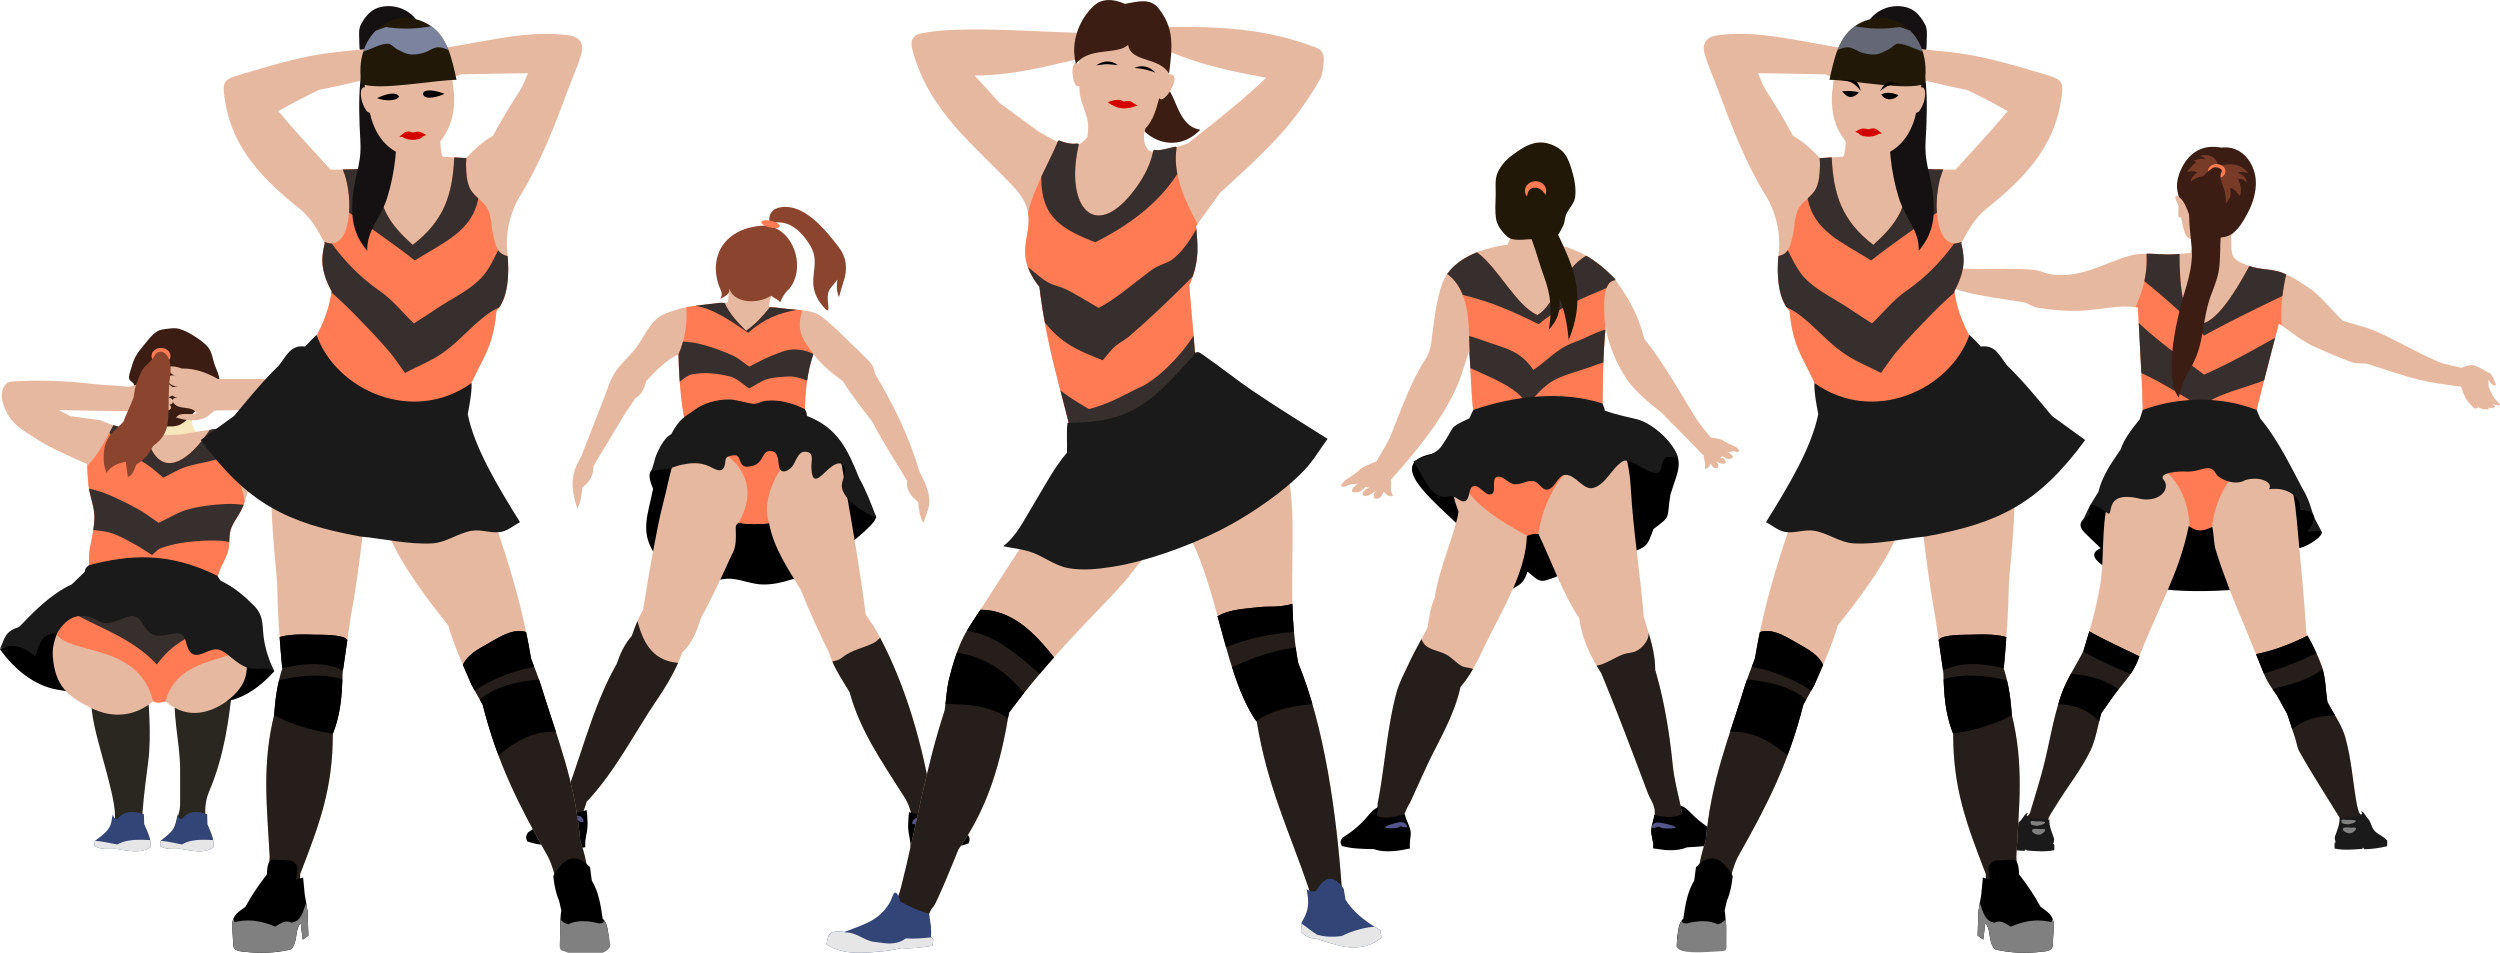 <?xml version="1.0"?>
<svg xmlns="http://www.w3.org/2000/svg" width="2099.096" height="800" viewBox="0 0 2099.096 800">
  <path d="M570.6 385.547c-18.735 9.329-31.25 3.323-22.266 24.885-4.277 21.553-10.735 35.39.436 53.263l38.856 22.266c7.702 4.414 17.791-.804 26.632 0 8.84.804 17.319 4.645 26.194 4.802 7.823.139 15.694-1.527 23.14-3.929 10.73-3.461 23.024-5.562 30.997-13.534 14.354-14.235 41.36-32.535 41.038-39.729l-18.773-29.25-8.731-21.83z"/>
  <path d="M622.998 197.802c-13.074 9.107-13.673 17.213-15.041 30.508-.459 4.07 3.267 10.167 4.437 14.092-.288 3.206-.885 8.11-1.173 11.315-2.197.432-4.368 1.028-6.59 1.296-12.309 1.483-24.755 1.252-35.765 4.808-6.264 2.024-13.137 3.76-17.936 8.266-7.682 7.213-11.63 17.622-18.314 25.77-4.7 5.73-12.09 12.222-16.03 18.499-4.83 7.696-6.425 14.1-9.74 22.559-6.302 16.085-12.533 32.198-18.8 48.298-9.762 16.074-8.511 27.127-3.458 43.651 3.503-5.19 3.6-11.948 4.376-17.45 6.19-4.951 9.7-10.417 9.13-17.882l24.473-40.464c3.494-6.699 6.988-9.693 10.481-16.392 6.33-3.695 7.83-8.662 9.616-14.857 8.433-8.953 17.19-18.027 27.499-22.45-.048 22.697 2.16 48.39 7.455 67.26-12.753 14.35-15.66 38.423-20.097 54.996-4.226 15.782-6.998 31.922-10.048 47.973-2.786 14.66-4.97 29.426-7.456 44.138-2.795 4.923-5.821 11.312-9.562 22.258-6.436 7.296-9.778 15.162-12.696 23.555-21.807 38.106-31.254 85.153-48.027 123.12-3.638 4.07-6.942 8.465-10.913 12.21-3.62 3.414-3.26 2.457-11.777 9.184-1.558 1.23 1.297 3.357 4.808 3.512 3.922.173 7.853-.125 11.777 0 5.102.163 10.184.877 15.289.864 3.41-.009 8.805.93 10.388-3.11 1.174-2.995.305-6.061-.093-9.253-.592-4.757-1.41-8.089-.03-10.358.739-3.637 2.557-6.812 3.296-10.45 24.02-25.343 40.482-58.369 58.454-84.71 9.408-13.789 16.7-26.22 21.826-40.626 7.878-7.194 12.336-17.616 15.474-28.3 9.577-17.914 18.03-35.66 25.79-53.023 4.77-7.525 3.738-15.533 3.738-23.43 0-3.145 1.106-2.567 2.276-4.314 10.12 1.771 18.494 1.262 25.654.37 3.98 21.225 16.455 39.192 26.634 55.916 7.494 18.835 15.197 35.587 23.555 52.35 3.784 12.412 11.328 23.536 17.504 33.656 8.467 31.453 26.454 57.325 42.355 82.495 3.912 6.194 8.102 10.847 10.426 24.905-1.52 6.195-2.194 12.616-.864 18.315.357 1.532 2.388 2.36 3.944 2.593 3.458.518 6.987-.288 10.48-.432l6.537-.865c6.816.621 13.086 1.06 17.45.865l3.512-2.161c-10.364-7.864-19.728-15.139-21.093-23.555-.95-5.854-2.192-10.769-4.677-16.153-9.526-54.649-25.266-100.658-45.38-137.114-2.688-4.871-6.123-9.292-9.184-13.938-5.236-40.55-11.299-74.7-16.76-105.776-5.134-29.222-3.948-42.268-34.285-59.878-.196-18.973 1.5-37.285 6.529-53.954 7.262 9.904 16.234 16.886 25.337 23.554 7.484 12.122 16.991 23.993 24.851 34.36 8.935 17.03 20.303 34.765 29.173 49.432-1.403 7.89 4.004 13.182 9.184 17.936.593 6.693 1.416 12.06 4.323 17.45 1.602-5.24 4.23-10.272 4.808-15.721 1.13-10.666-3.924-19.246-8.266-27.93-8.712-30.537-22.658-57.407-37.007-81.631-.738-2.323-.969-4.874-2.215-6.97-1.585-2.666-3.94-4.801-6.104-7.023-4.09-4.195-8.407-8.161-12.642-12.21-5.958-5.694-11.59-11.758-17.936-17.017-3.884-3.218-7.844-6.76-12.642-8.32-7.12-2.314-14.82-2.164-22.258-3.025-3.767-.436-11.422-1.194-15.204-1.482-.288-3.493.813-6.678 2.223-9.863 3.187-2.197 8.736-4.917 10.334-8.443 8.627-15.091 8.774-30.576-6.105-40.935-9.869-6.012-20.057-7.815-29.227-.864z" fill="#e6b89f"/>
  <path d="M535.263 521.46c-1.477 3.428-3.07 7.452-4.808 12.534-6.436 7.296-9.778 15.162-12.696 23.555-21.807 38.106-31.254 85.153-48.027 123.12-3.638 4.07-6.942 8.465-10.913 12.21-3.62 3.414-3.26 2.457-11.777 9.184-1.558 1.23 1.297 3.357 4.808 3.512 3.922.173 7.853-.125 11.777 0 5.102.163 10.184.877 15.289.864 3.41-.009 8.79.906 10.373-3.133 1.173-2.995.343-6.046-.054-9.238-.592-4.757-1.433-8.104-.054-10.373.738-3.637 2.557-6.789 3.295-10.426 24.021-25.344 40.483-58.37 58.455-84.71 7.473-10.954 13.59-21.073 18.368-31.983-19.139-1.693-28.577-13.664-34.035-35.115zM738.988 535.453c-1.56 1.597-3.205 3.125-5.132 4.214-8.09 4.33-18.448 5.63-27.066 12.641-2.231 1.816-5.05 2.521-7.941 3.134 4.05 9.274 9.704 17.804 14.532 25.715 8.468 31.453 26.454 57.325 42.355 82.495 3.913 6.194 8.102 10.847 10.427 24.905-1.52 6.195-2.195 12.616-.865 18.315.358 1.532 2.388 2.36 3.944 2.593 3.458.518 6.987-.288 10.48-.432l6.538-.865c6.815.621 13.086 1.06 17.45.865l3.511-2.161c-10.364-7.864-19.704-15.139-21.07-23.555-.949-5.854-2.214-10.769-4.7-16.153-9.063-51.995-23.733-96.145-42.462-131.711z" opacity=".833"/>
  <path d="M472.572 672.46c-3.932 1.66-6.04 4.511-8.644 7.717-5.811 7.585-12.744 13.653-20.684 18.831-1.787 3.111-1.857 4.31-.617 7.41 8.046 2.982 16.25 3.41 24.697 4.013 7.946 4.058 15.752 2.64 24.08.926v-4.94l.925-5.865c1.647-6.835.966-13.478.31-20.375-6.528 1.888-17.517 4.094-21.92-.309z"/>
  <path d="M474.115 688.753c2.578.857 5.361 1.168 8.077 1.092 1.212-.034 2.132-1.157 2.884-1.02 1.005.184 1.714 1.322 3.228 1.456 2.727.242 1.459-1.68 1.091-2.62-.431-1.102-1.472-2.106-2.62-2.4-1.904-.489-3.968-.183-5.893.218-1.746.364-3.547.526-5.239 1.091-1.208.404-4.326 1.254-1.528 2.183z" fill="#55558b"/>
  <path d="M783.301 674.206c3.932 1.66 6.04 4.511 8.644 7.717 5.811 7.585 12.744 13.654 20.683 18.832 1.788 3.11 1.858 4.31.618 7.409-8.046 2.983-16.25 3.41-24.697 4.013-7.946 4.058-15.752 2.64-24.08.926v-4.94l-.925-5.865c-1.647-6.835-.966-13.477-.31-20.375 6.528 1.888 17.517 4.094 21.92-.308z"/>
  <path d="M781.758 690.5c-2.578.856-5.361 1.167-8.077 1.09-1.213-.033-2.132-1.156-2.884-1.018-1.005.183-1.714 1.322-3.228 1.456-2.727.24-1.459-1.68-1.091-2.62.43-1.103 1.472-2.107 2.62-2.401 1.903-.488 3.968-.183 5.893.218 1.746.364 3.547.526 5.239 1.092 1.208.403 4.326 1.253 1.528 2.182z" fill="#55558b"/>
  <path d="M577.618 364.628c-1.449 1.63-2.733 3.385-3.944 5.24 33.977 1.66 69.788 28.814 46.461 68.935l.054.054c10.048 1.738 18.377 1.265 25.5.379.02.073.04.143.053.216l.162-.108c-10.185-25.463 20.801-73.854 49.108-73.42l.81-.107c-4.46-5.092-10.767-9.99-19.989-15.343-.196-18.973 1.509-37.301 7.185-53.322-9.775-12.816-14.41-19.38-9.454-36.628-4.183-.46-8.422-.653-12.588-1.135-4.834-.422-10.653-1.588-14.578-1.381-6.16 7.766-11.774 13.861-19.943 19.695-7.37-7.37-13.806-14.045-18.098-23.392-1.24.273-2.47-.221-3.728-.07-9.68 1.167-19.44 2.075-28.524 3.798 1.414 12.664-1.263 28.117-6.456 39.572.466 22.455 2.674 48.149 7.968 67.017z" fill="#ff7b53"/>
  <path d="M605.549 254.203c-.312-.022-.604.015-.919.054-6.967.84-13.977 1.567-20.745 2.539 14.512 2.061 29.03 12.21 44.354 22.636 13.557-12.148 26.638-16.757 41.058-19.287-2.785-.227-5.56-.436-8.32-.756-4.834-.422-10.66-1.61-14.586-1.405-6.16 7.767-11.766 13.885-19.935 19.72-7.37-7.371-13.806-14.046-18.098-23.393-.93.205-1.874-.046-2.81-.108zM573.458 286.833c-1.043 3.817-2.28 7.439-3.781 10.751.155 7.44.494 15.284 1.08 23.069 3.398-2.846 6.746-5.74 10.967-6.483 10.268-1.807 21.12-.617 31.226 1.945 6.146 1.557 10.769 6.7 16.153 10.048 5.02-2.62 9.653-6.193 15.073-7.833 5.822-1.762 12.028-1.819 18.098-2.215 4.085-.267 10.816 1.35 15.397 3.565 1.125-7.783 2.819-15.274 5.294-22.312-4.48-2.705-11.345-4.152-17.18-3.944-6.533.234-12.715 3.282-18.8 5.673-6.179 2.427-11.915 5.841-17.882 8.752-4.511-3.056-8.602-6.924-13.56-9.184-9.192-4.192-18.761-7.666-28.579-10.049-4.417-1.072-8.957-1.456-13.506-1.783zM608.52 347.178c-10.45.116-21.625 4.415-31.982 13.344.26 1.063.531 2.108.81 3.134 26.535-17.953 49.212-11.674 62.02 15.991 15.11-24.962 23.526-30.66 50.62-19.503-3.603-3.027-8.048-6.088-13.506-9.292-13.082-2.769-28.421-.022-36.898 11.777-7.818-10.146-18.956-15.585-31.064-15.45z" fill="#372f2d"/>
  <path d="M603.465 239.34c1.84 5.36 3.948 7.078 1.235 11.73 6.835-3.796 7.994-4.536 7.677-9.142 2.896 12.054 22.66 14.36 35.157 6.336 4.4 3.52 5.04 2.38 7.485 5.585 0 0 2.482-6.835 7.718-11.423 13.22-16.055 5.163-45.029-13.2-51.373-.528-4.77 2.584-4.54 6.221-4.208 12.226 1.113 20.811 13.075 24.576 19.462 6.493 11.017 2.569 19.562 2.47 30.254-.08 8.676 4.012 16.495 10.187 22.845 2.435 2.503 2.776.617 2.47-2.47-1.317-13.272-.205-12.263 7.717-22.227-.92 5.514-.768 9.811 1.235 14.818 0 0 4.013-14.2 4.94-16.67 2.069-8.695.855-17.415-4.631-24.697-13.302-17.657-30.096-36.605-48.468-34.267-8.357 1.064-10.895 6.436-10.278 11.85-.626 1.29-2.828 2.198-3.667 3.66-9.694.265-19.175 2.75-26.198 7.495-16.023 10.823-17.404 28.583-12.646 42.441z" fill="#8b442d"/>
  <path d="M654.618 190.205c-.664 1.455-4.613 1.741-8.82.64-4.206-1.1-7.077-3.171-6.413-4.626.664-1.454 4.613-1.74 8.82-.64 4.206 1.101 7.077 3.172 6.413 4.626z" style="marker:none" color="#000" fill="#ff7b53" overflow="visible"/>
  <path d="M582.473 344.61c8.742-6.35 19.09-9.215 29.637-9.166 6.835.032 13.396 2.875 20.374 3.609 3.578.376 6.77-2.08 10.185-2.485 11.061-1.31 22.253 1.62 32.725 6.807 1.85 1.633 1.803 3.537 2.161 5.865 26.494 10.21 34.446 29.067 43.837 52.172 5.975 10.647 10.216 21.963 14.51 33.34-11.665-4.156-27.727-15.765-29.02-25.622-.779-5.94 4.978-12.997 1.544-17.905-4.73-6.763-14.385 4.304-18.214 7.717-7.197 6.417-8.447 1.577-8.952-5.865-.323-4.748 2.475-12.375-3.396-13.583-7.227-1.488-8.468 5.392-11.731 10.804-2.781 4.614-9.924 8.493-11.731 2.47-1.478-4.928-.177-12.784-6.174-13.892-10.12-1.87-4.979 11.672-20.066 12.966-8.891.763-5.128-10.256-11.731-9.57-9.142.95-6.525 3.265-8.027 8.644-2.03 7.273-8.424 2.725-12.966.617-8.057-3.739-15.617-2.83-23.462-1.235-3.477.707-6.723 2.318-10.187 3.088-3.04.675-6.206.63-9.261 1.234-2.156.427-4.22 1.235-6.329 1.853 2.926-5.634 2.851-9.996 5.403-15.745 3.133-7.06 7.384-14.013 11.885-16.052 7.843-14.553 12.029-14.601 18.986-20.067z" fill="#1a1a1a"/>
  <g>
    <path d="M1754.158 431.097c-4.034 4.88-12.348 7.967-2.993 17.005l12.569 12.142c-9.983 4.628-4.602 10.32 4.518 16.536 12.193 5.408 21.345 13.25 40.575 16.84 19.74 3.684 49.64 3.025 68.418 1.43 27.493-2.334 49.41-12.154 52.432-34.806 8.236-.157 35.132-19.212 8.095-14.485 8.046-4.083 8.266-20.56-5.752-17.468-1.493-78.861-110.712-42.283-170.391-7.94-6.619 3.247-8.348 3.51-7.47 10.746z"/>
    <path d="M1862.715 125.496c-8.213-.053-16.968 2.788-22.3 7.117-4.339 3.522-5.67 9.692-7.645 14.92-2.02 5.346-2.9 10.9-3.216 16.606-.029.525-.01 1.061 0 1.582-3.012-2.795-3.664-.717-2.372 2.689.377.996 2 3.52 1.95 5.377-.05 1.858-.148 3.73-.158 5.588-.017 3.15.388 3.417 2.425 3.269.416 2.943 1.283 7.277 3.27 13.655 1.135 3.647 6.19 5.54 8.75 4.902-.58 3.69-3.479 7.381-4.059 11.072-5.817.439-9.302 1.068-15.13 1.318-11.786.505-23.98-2.097-35.376.949-17.995 4.809-34.146 15.227-54.934 16.343-15.509.832-18.85-3.748-27.678-4.481-19.53-1.624-39.227.33-58.782-.95-6.862-.448-13.462-2.811-20.192-4.217-3.41-2.302-6.267-5.794-10.228-6.906-4.248-1.193-8.822.21-13.233.316l-8.91 6.485c1.066 2.11 4.119 1.045 8.014-1.371-1.617 1.898-2.938 4.093-4.85 5.694-2.564 2.146-5.156 4.678-8.066 6.326-6.157 3.486-8.263 2.26.263 4.85-7.042 1.232-.884 3.836 3.005 4.218-1.03.284-2.35 1.11-1.845 2.161 4.356 1.895 7.608 1.267 11.757.264l-3.585 1.476c3.796 3.221 9.243-.088 12.653-2.109 3.184-1.887 5.623-4.815 8.435-7.222 1.494.597 2.948 1.303 4.48 1.792 9.808 3.132 19.478 6.818 29.524 9.068 15.117 3.385 30.543 5.202 45.814 7.803 3.321 1.405 6.405 3.634 9.964 4.217 10.738 1.759 21.648 2.878 32.528 2.742 13.007-.164 25.868-2.889 38.855-3.638 4.408-.254 8.821.422 13.232.633l3.638 69.59.58 24.356c-2.601 4.728-5.221 9.444-7.803 14.182-4.044 7.423-9.042 14.41-12.072 22.3-4.342 11.306-6.608 23.303-9.912 34.954-4.87 17.722-2.81 46.844-5.852 66.058-2.219 14.02-5.715 28.49-9.542 41.174-1.606 5.323-3.198 10.65-4.798 15.975-6.238 12.354-14.218 23.973-18.715 37.062-6.924 20.15-9.896 41.452-15.342 62.051-3.29 12.446-7.24 24.708-10.86 37.062l-5.43 6.906c-2.335 1.651-5.489 5.487-10.228 13.55-5.01 5.153-11.166 8.057-1.634 8.698 7.273.49 15.27.11 21.51.633 3.714.347 8.078.602 11.176-1.476 2.302-1.544 3.3-5.793 1.793-8.12-2.679-4.133-3.902-8.705-2.689-12.968 1.438-5.052 4.756-9.378 7.486-13.866 9.313-15.307 20.737-29.41 28.627-45.497 4.878-9.946 6.221-21.264 9.332-31.895 2.987-4.218 6.012-8.41 8.962-12.653 7.19-10.343 17.012-19.32 21.457-31.105 16.21-42.982 34.912-72.844 42.967-113.19 6.804.895 13.511.738 19.875.738 1.195 5.817 1.133 13.716 2.847 19.401 3.41 11.308 7.587 22.375 11.757 33.425 3.564 9.446 7.615 18.702 11.44 28.047 3.907 9.547 7.8 19.1 11.756 28.627 2.67 6.43 4.932 13.053 8.12 19.242 2.264 4.399 5.447 8.26 8.17 12.39l8.7 15.605c2.249 6.836 4.533 13.66 6.748 20.508 1.22 3.776 1.647 7.871 3.585 11.335 10.764 19.24 22.907 37.686 34.373 56.515l.106-.052 1.212 2.161c-.896 4.306-.941 8.419-2.689 12.917-3.684 9.484 5.286 8.82 12.917 8.751 5.227-.047 10.448-.461 15.658-.896 3.423-.286 6.818-.844 10.227-1.265-1.147-1.748-.095-5.614-5.957-6.274-8.467-2.817-7.487-8.888-10.28-13.549-1.513-2.524-3.62-4.64-5.43-6.96-.616-2.125-1.444-4.201-1.846-6.378-3.52-19.081-4.573-38.705-9.911-57.36-3.025-10.57-9.947-19.611-14.92-29.417-1.564-9.947-1.414-20.32-4.692-29.84-3.082-8.953-8.172-19.137-12.864-27.361-1.985-29.12-4.42-55.612-7.17-84.669-1.365-14.432-2.284-29.113-6.379-43.019-3.929-13.343-10.998-25.583-17.45-37.906-2.941-5.617-7.1-10.509-10.65-15.763v-7.697c6.099-24.005 12.223-48.01 18.453-71.488 11.282 7.979 20.503 15.715 32.212 20.613 10.043 4.202 19.885 8.99 30.26 12.284 3.426 1.087 7.17.492 10.756.738 14.796 4.534 29.384 9.816 44.39 13.602 9.978 2.517 20.262 3.617 30.42 5.272 1.603.261 3.233.316 4.85.474 1.423 3.41 2.303 7.1 4.27 10.228 1.901 3.023 4.292 5.846 7.17 7.96.855.63 2.108-.245 3.163-.368l-2.53-3.005c2.968 3.511 5.495 4.427 10.912 4.48.037-.614.554-1.23-.421-1.844 2.291 1.116 4.195.49 6.484-.159-.281-.918-1.617-1.687-2.425-2.53 11.383 3.135 4.04-1.285 1.107-5.43-1.75-2.855-2.732-4.94-4.06-8.014-.981-2.273-.157-4.868-.737-7.275 2.387 3.914 4.634 6.148 6.537 4.745-1.31-3.406-2.115-7.005-5.008-9.806-3.902-2.056-7.668-4.393-11.704-6.168-2.616-1.151-5.803-1.368-12.284 1.528-6.643-1.792-13.6-2.676-19.928-5.377-18.007-7.685-34.83-17.964-52.826-25.675-8.603-3.686-17.854-5.623-26.781-8.435-8.56-8.089-16.741-18.505-25.464-25.569-.01-.007.01-.048 0-.053-.07-.037-.145-.062-.211-.105-8.444-5.537-15.587-11.059-25.727-14.814-8.508-3.151-17.75-2.26-26.308-5.272-5.871-2.068-14.08-4.554-15.341-10.65-1.372-6.629-.229-10.466-1.002-14.709 2.707-4.27 5.986-8.227 8.12-12.81 3.448-7.411 7.47-14.883 8.54-22.987.972-7.366.614-15.434-2.583-22.142-2.73-5.727-8.239-10.327-14.077-12.81-3.142-1.337-6.758-1.98-10.491-2.004z" fill="#e6b89f"/>
    <path d="M1754.27 530.121c-.05.172-.106.356-.158.527-1.606 5.323-3.198 10.65-4.797 15.975-6.239 12.354-14.219 23.973-18.716 37.062-6.924 20.15-9.896 41.452-15.342 62.051-3.29 12.446-7.24 24.708-10.86 37.062l-5.43 6.906c-2.335 1.651-5.489 5.487-10.228 13.55-5.01 5.153-11.166 8.057-1.634 8.698 7.273.49 15.27.11 21.51.633 3.714.347 8.078.602 11.176-1.476 2.302-1.544 3.3-5.793 1.793-8.12-2.679-4.133-3.902-8.705-2.689-12.968 1.438-5.052 4.757-9.378 7.486-13.866 9.313-15.307 20.737-29.41 28.627-45.497 4.878-9.946 6.221-21.264 9.332-31.895 2.987-4.218 6.012-8.41 8.962-12.653 7.19-10.343 17.012-19.32 21.457-31.105.5-1.328 1.024-2.598 1.529-3.901-14.055-6.886-28.403-13.281-42.018-20.983z" opacity=".833"/>
    <path d="M1754.27 530.121c-.05.172-.106.356-.158.527-1.606 5.323-3.198 10.65-4.797 15.975-.082.161-.182.313-.264.474 12.947 6.964 26.088 13.297 39.75 18.874 2.375-3.453 4.48-7.045 5.958-10.966.5-1.328 1.024-2.598 1.529-3.901-14.055-6.886-28.403-13.281-42.018-20.983zm-15.447 35.639c-3.152 5.797-6.085 11.7-8.224 17.925-.866 2.518-1.67 5.04-2.425 7.591 14.716.599 23.717 4.273 34.373 14.182a142.77 142.77 0 011.793-6.695c2.987-4.218 6.012-8.41 8.962-12.653a129.477 129.477 0 015.43-7.223c-10.719-8.799-26.348-11.9-39.909-13.127z"/>
    <path d="M1701.55 684.592c4.095 3.348 7.802 2.116 12.804 2.41 1.81.106 6.739 1.411 6.326 1.205-.243 5.566 2.42 11.199 3.766 15.213.638 1.907-.056 3.537-.452 5.121l.904.754v4.518c-7.758 1.677-15.38.847-23.197.302l-.603-1.055-1.355 1.356c-6.485-.154-12.719-1.034-18.98-2.56l-.15-4.52c1.579-2.108 3.72-3.384 5.874-4.82 2.193-5.966 6.13-9.696 10.544-14.008 1.942-2.103 2.925-5.243 5.724-6.176z" fill="#1a1a1a"/>
    <path d="M1706.4 689.335c-.318.018-.663.053-.949.211-.703.391-.597 1.751-.158 2.425.48.735 1.564.89 2.425 1.055 1.284.244 2.632.465 3.902.158 1.922-.465 4.3-.801 5.43-2.425.607-.874-1.951-.91-3.005-1.055-1.542-.211-3.083.028-4.64 0-.98-.017-2.049-.42-3.004-.369zm3.533 6.59c-1.126-.069-2.25-.005-3.269.422-.789.33-.499 1.983.158 2.53 1.44 1.2 3.4 2.12 5.272 2.004 1.728-.106 3.27-1.4 4.534-2.583.482-.452.82-1.596.264-1.95-1.018-.648-2.38-.159-3.585-.159-1.105 0-2.249-.195-3.374-.264z" fill="gray"/>
    <path d="M1937.472 533.706c-13.782 6.975-27.96 12.468-43.23 15.553.385.931.773 1.862 1.16 2.794 2.669 6.43 4.93 13.053 8.118 19.242 2.265 4.399 5.448 8.26 8.172 12.39l8.699 15.605c2.249 6.836 4.533 13.66 6.748 20.508 1.22 3.776 1.647 7.871 3.585 11.335 10.764 19.24 22.907 37.686 34.373 56.515l.106-.052 1.212 2.161c-.896 4.306-.941 8.419-2.689 12.917-3.684 9.483 5.286 8.82 12.917 8.751 5.227-.047 10.448-.461 15.658-.896 3.423-.286 6.818-.844 10.227-1.265-1.147-1.748-.095-5.614-5.957-6.274-8.467-2.817-7.487-8.888-10.28-13.55-1.513-2.523-3.62-4.638-5.43-6.958-.616-2.126-1.444-4.202-1.846-6.38-3.52-19.08-4.573-38.704-9.911-57.358-3.025-10.571-9.947-19.612-14.92-29.418-1.564-9.947-1.414-20.32-4.692-29.84-2.895-8.41-7.575-17.84-12.02-25.78z" opacity=".833"/>
    <path d="M1937.472 533.706c-13.782 6.975-27.96 12.468-43.23 15.553.385.931.773 1.862 1.16 2.794 1.858 4.475 3.57 9.044 5.482 13.496 15.237-4.406 29.845-10.292 44.127-17.081-2.335-5.095-4.972-10.177-7.54-14.762zm12.705 28.153c-11.27 8.805-26.838 13.027-42.07 16.712 1.2 1.695 2.444 3.383 3.585 5.114l8.699 15.605c1.427 4.339 2.84 8.683 4.27 13.022 10.295-8.566 22.04-11.374 35.902-11.652-2.198-3.75-4.428-7.487-6.379-11.334-1.435-9.125-1.487-18.612-4.007-27.467z"/>
    <path d="M1983.534 683.236c-4.095 3.348-7.801 2.117-12.803 2.41-1.81.106-6.74 1.411-6.327 1.205.243 5.567-2.42 11.199-3.765 15.213-.64 1.908.056 3.537.452 5.122l-.904.753v4.519c7.758 1.677 15.379.847 23.197.301l.602-1.054 1.356 1.355c6.485-.153 12.718-1.033 18.979-2.56l.15-4.52c-1.579-2.108-3.72-3.383-5.874-4.82-8.728-4.59-6.394-9.64-10.544-14.008-1.941-2.103-2.924-5.242-5.724-6.175z" fill="#1a1a1a"/>
    <path d="M1967.403 688.13c-.319.018-.663.053-.949.211-.704.391-.598 1.751-.158 2.425.479.735 1.564.89 2.425 1.055 1.283.244 2.632.465 3.901.158 1.923-.465 4.3-.801 5.43-2.425.608-.874-1.95-.91-3.004-1.055-1.543-.211-3.084.028-4.64 0-.98-.017-2.049-.42-3.005-.369zm3.532 6.59c-1.126-.069-2.25-.005-3.268.422-.79.33-.5 1.983.158 2.53 1.44 1.2 3.4 2.12 5.272 2.004 1.728-.106 3.27-1.4 4.534-2.583.481-.452.82-1.596.263-1.95-1.017-.648-2.379-.159-3.585-.159-1.105 0-2.248-.195-3.374-.264z" fill="gray"/>
    <path d="M1802.983 213.01l-.685.423c.977 15.811-2.953 30.3-9.226 44.495.665.048 1.339.074 2.003.106l3.638 69.59.58 24.356c-2.601 4.728-5.221 9.444-7.803 14.182-.924 1.697-1.91 3.342-2.9 5.009 18.36 18.405 47.626 25.929 49.874 70.908 6.916 4.89 11.301 3.694 18.663.58 6.315-45.245 33.93-58.025 52.456-68.642-1.326-2.499-2.647-4.99-3.954-7.486-2.941-5.618-7.1-10.509-10.65-15.763v-7.697c6.099-24.005 12.223-48.01 18.453-71.488.802.567 1.536 1.123 2.32 1.687-.972-14.706.598-28.804 3.848-42.862a65.62 65.62 0 00-3.743-1.529c-8.508-3.15-17.75-2.259-26.308-5.272-.28-.098-.606-.215-.896-.316-38.9 72.751-58.812 58.872-58.624-10.122-1.774.17-3.614.328-5.8.422-7.019.3-14.191-.526-21.246-.58z" fill="#ff7b53"/>
    <path d="M1802.983 213.01l-.685.423c.484 7.829-.234 15.311-1.845 22.616 17.659 14.3 34.564 29.19 50.19 45.709 21.528-11.88 43.67-22.557 65.794-33.267.708-6.061 1.775-12.08 3.163-18.083a65.62 65.62 0 00-3.743-1.529c-8.508-3.15-17.75-2.259-26.308-5.272-.28-.098-.606-.215-.896-.316-38.9 72.751-58.812 58.872-58.624-10.122-1.774.17-3.614.328-5.8.422-7.019.3-14.191-.526-21.246-.58zm-7.222 58.098l2.214 42.123c16.827 7.747 30.294 16.498 49.715 28.153 16-11.52 35.25-14.79 53.352-22.037 3.068-11.994 6.123-23.904 9.226-35.744-19.553 10.946-39.051 21.982-59.626 30.946-18.513-13.942-38.027-27.392-54.881-43.44zm3.427 77.13l.105 3.743c-2.601 4.727-5.221 9.443-7.803 14.181-.788 1.448-1.635 2.853-2.477 4.27 24.93 7.956 36.08-1.831 58.21 18.689 19.44-10.96 40.056-8.792 61.57-16.58a1306.925 1306.925 0 01-3.164-6.01c-2.941-5.618-7.1-10.509-10.65-15.763v-.21c-17.451 6.584-31.108 6.61-46.06 18.505-14.823-10.142-32.706-14.39-49.731-20.826z" fill="#372f2d"/>
    <path d="M1799.052 344.294c29.778-11.247 66.023-11.794 95.696-.073l3.07 7.18c14.874 17.859 25.792 40.658 35.248 58.444 4.506 7.448 7.194 15.186 9.339 23.498l6.929 12.954c-1.545-1.712-9.872 1.236-11.422-.473 10.558-14.863 1.73-17.235-6.64-17.777 2.442-.678-2.277-20.347-26.198-17.265 4.11-5.604-7.642-11.558-20.295-7.474-8.242 4.834-21.706-1.063-24.186-5.665-5.116-9.494-12.792-1.014-25.241-1.701-7.622-.421-22.952 1.355-18.923 6.498 7.034 8.977-4.442 19.863-20.191 16.181-31.456-7.354-20.454 16.901-27.125 11.95-7.701-5.715-18.177-12.25-14.182 1.073a61.014 61.014 0 00-7.402 8.101l7.193-15.138 7.23-11.75c3.346-13.627 10.957-24.159 18.678-35.547 3.287-9.832 9.711-17.263 15.967-25.306z" fill="#1a1a1a"/>
    <path d="M1865.283 123.953c-8.933-1.451-15.807-.69-22.895 4.217-8.375 5.797-13.908 17.78-14.46 26.51-.21 3.314.491 7.69 1.667 10.794 8.236 5.68 11.303 28.618 13.998 30.78a35.208 35.208 0 0011.448 3.615c3.588.485 7.239-.278 10.845-.602 10.37-.933 16.103-10.508 21.69-21.088 5.346-10.123 8.264-22.686 5.423-33.138-3.734-13.736-14.527-22.777-27.716-21.088z" fill="#3b1d13"/>
    <path d="M1846.907 131.333c2.522-.233 3.485 1.113 5.272 2.712-4.017-1.442-6.678-.234-10.544 1.054l2.71.904c-3.4 2.168-5.713 5.398-8.284 8.435 3.432-.858 5.796-1.073 8.887.301-3.236 2.305-4.8 4.192-5.723 7.833 10.463-7.806 16.117-4.385 26.209 1.808 2.839 5.452 3.822 10.789 3.314 16.72 4.294-5.052 4.824-7.208 3.615-13.256 4.448.637 7.046 5.454 8.284 6.778 1.986-5.402.445-9.396-1.355-14.46 3.24-.339 4.7.828 7.08 2.862-.78-5.1-2.934-5.722-7.231-7.983 3.125-1.308 5.482-.55 8.586.452-6.115-8.875-16.45-8.486-25.306-6.026-.942-8.583-10.64-10.997-15.514-8.134z" fill="#783b27"/>
    <path style="marker:none" d="M1868.54 143.802c0 3.353-3.29 6.07-7.35 6.07-4.058 0-7.349-2.717-7.349-6.07s3.29-6.071 7.35-6.071c4.058 0 7.349 2.718 7.349 6.07z" color="#000" fill="#ff7b53" overflow="visible"/>
    <path d="M1849.794 148.169c-18.941 23.315-8.971 45.702-9.373 67.527-.79 15.893-6.933 30.354-10.225 44.522-4.871 20.432-8.41 39.92-5.964 59.432.423 3.377 1.074 8.138 5.112 14.273 1.2-6.011 5.181-17.25 7.03-20.024 14.13-21.21 11.846-37.539 17.893-59.433 2.477-8.844 6.864-17.168 8.521-26.201 1.85-10.077.986-20.473 1.917-30.675 2.995-15.792 3.774-27.158 1.354-41.935-.505-3.081-2.945-7.33-.714-11.32 1.403-2.511-4.573-5.134-7.563-3.26-2.816 1.764-5.824 4.572-7.988 7.094z" fill="#3b1d13"/>
  </g>
  <g>
    <path d="M162.575 341.83c-5.092 19.44 2.785 26.059 21.507 27.52-20.988 43.755-53.176 51.756-75.39 4.625 16.041-8.61 18.9-21.603 18.038-34.689z" fill="#f8e7bd"/>
    <path d="M141.762 275.921c-3.47.423-7.252.627-10.176 2.544-4.286 2.81-7.327 7.188-10.638 11.1-2.64 3.12-5.229 6.348-7.169 9.944-1.794 3.328-2.887 7.005-3.931 10.638-.735 2.558-1.919 5.255-1.388 7.863.404 1.983 3.242 2.723 3.932 4.625 1.304 3.599.809 7.65 1.85 11.332.977 3.458 2.672 6.674 4.162 9.944.902 1.977 2.066 3.824 3.007 5.782.987 2.052.738 5.225 2.775 6.244 4.183 2.091 9.2 2.002 13.875 2.08 4.503.077 9.419.462 13.413-1.618 5.764-3 9.5-8.886 14.57-12.95 4.656-3.733 10.937-5.671 14.57-10.407 2.822-3.68 3.815-8.776 3.7-13.413-.126-4.997-2.826-9.592-4.395-14.338-1.438-4.352-1.922-9.248-4.625-12.95-3.13-4.29-7.813-7.269-12.257-10.176-3.866-2.53-8.054-4.712-12.488-6.013-2.811-.825-5.879-.586-8.787-.231z" fill="#3b1d13"/>
    <path d="M87.416 561.294c-22.453 20.297-4.524 57.037 6.06 103.183 3.59 15.65 5.512 29.76-2.36 35.11-3.188 2.167-6.126 4.68-9.25 6.938-1.546 1.117-2.222 3.496 2.719 4.676 4.816 1.15 9.904-.034 14.856-.05 8.178 1.785 15.221 1.975 23.126 0 2.512-4.21 3.582-4.98-2.081-19.195-1.4-3.516-.98-7.559-.694-11.332 1.029-13.616 2.852-27.163 4.625-40.702 2.895-22.096.397-51.37-.925-63.827l-15.725-22.2-20.351 7.4zM162.72 712.698c17.81-.8 14.463-4.939 11.239-18.446-2.417-10.127-2.362-20.308 1.568-29.486 12.673-29.602 17.112-61.917 19.655-89.134l-22.2-21.275-25.145 20.677c-4.045 24.132 3.406 47.17 3.406 71.364v26.363c0 5.745-.056 7.59-2.962 15.922-1.01 2.896-2.512 10.396-7.783 13.04-2.376 1.19-4.346 9.135 1.688 8.76 11.514-.719 12.82 2.561 20.534 2.215z" fill="#2a2720"/>
    <path d="M0 545.106c11.47 16.317 28.437 30.357 47.177 33.764 45.736 8.316 95.41 11.08 135.517 10.638 18.697-.206 34.913-11.834 47.64-25.901 0 0-12.95-20.813-16.188-21.276-3.238-.462-46.252-12.488-48.102-12.488-1.85 0-64.753-5.55-69.84-5.55-5.088 0-51.802-2.313-51.802-2.313z"/>
    <path d="M74.112 478.804c-2.28 8.192-5.165 14.078-9.158 21.585-8.729 16.414-22.158 33.486-20.604 51.347 2.125 24.424 12.552 32.814 31.724 42.516 19.887 10.065 38.55 6.323 52.526-5.464 4.742 2.16 6.04.777 10.531.096 19.38 17.15 39.613 7.879 50.102.79 21.56-16.298 20.832-28.505 13.082-59.85-3.584-14.496-11.714-21.176-17.007-32.051-3.699-7.601-3.066-12.457-1.635-16.68 2.164-6.385 6.05-12.143 7.85-18.641 1.612-5.826.393-12.249 2.289-17.988 2.095-6.345 6.74-11.568 9.484-17.66 2.72-6.039 3.682-12.837 6.868-18.643 5.759-10.493 15.637-14.098 23.22-19.623 9.31-6.781 17.955-14.488 26.164-22.566 5.463-5.375 8.576-10.155 13.082-16.352 3.922-5.395 4.652-9.775 3.598-16.026-.539-3.196-3.576-5.884-6.541-7.195-17.022-7.525-37.324-8.122-54.29-8.176-10.793-.035-21.585 0-32.378 0-10.611-5.919-19.381-8.83-30.416-8.83-7.938-3.127-16.439-2.362-8.176 4.742.827.71 2.835 1.144 3.925 1.144-11.863-1.52-9.925 7.944.98 9.485-11.721-.385-8.567 6.574-.326 9.484-4.463-.66-3.897 1.814-3.925 2.944 3.765 8.088 16.343 2.597 19.95 9.811-4.449 1.473-9.353-.062-13.787 1.032-2.142.561-1.731 1.479-3.71 2.402 12.53 4.081 22.805 2.968 28.29-2.126l4.579-3.597 20.93-.327c13.705 2.2 26.164 3.719 38.92 4.905-9.562 5.393-20.438 8.671-30.416 9.485-14.513 1.183-28.502 1.342-41.862 3.27-4.989.72-9.921 1.785-14.882 2.677l-19.425.926-26.364-3.7-23.588-9.251-24.514-3.238-9.713-5.087c19.722.216 39.368.883 59.1.705 6.773 4.518 14.598 7.804 22.392 9.363-1.535-5.118-5.304-5.033-8.876-7.293 9.44-2.183 26.533-.479 20.262-7.401 3.023-.077 5.25-4.733-1.287-6.177 6.356-1.425 7.725-5.465 1.306-5.605 3.995-2.711 2.99-2.38-.519-5.387-12.73-1.721-21.971-1.483-33.74 2.234-10.431-1.207-21.843-1.433-32.274-2.64-21.89-2.533-43.735-3.258-65.678-1.85-8.157.523-9.914 10.474-7.862 17.575 4.943 17.114 15.2 22.324 29.6 31.452 13.807 8.751 26.375 13.39 41.165 20.35.462 6.322.461 12.694 1.387 18.964 1.083 7.328 3.731 14.384 4.626 21.738.502 4.135.047 8.354-.463 12.488-.88 7.144-2.802 14.134-3.7 21.276-.61 4.849.494 9.93-.816 14.638z" fill="#e6b89f"/>
    <path d="M143.134 298.932c0 3.76-3.565 6.807-7.963 6.807s-7.964-3.048-7.964-6.807c0-3.76 3.566-6.808 7.964-6.808 4.398 0 7.963 3.048 7.963 6.808z" style="marker:none" color="#000" fill="#ff7b53" overflow="visible"/>
    <path d="M95.137 357.187c-6.308 12.017-12.525 24.32-21.92 34.11.163 2.63.256 5.267.4 7.9.014.266.043.534.057.8.082 1.447.157 2.908.287 4.35.13 1.442.303 2.857.515 4.293.27 1.832.614 3.686 1.03 5.494.83 3.616 1.849 7.195 2.633 10.817.392 1.811.749 3.599.973 5.437.126 1.04.153 2.098.171 3.148a52.612 52.612 0 01-.286 6.239c-.106 1.04-.216 2.057-.343 3.09-.11.893-.254 1.804-.401 2.69-.103.663-.228 1.342-.343 2.003l-.115.63c-.003.019.003.039 0 .057-.048.269-.122.533-.172.802-.149.8-.302 1.604-.457 2.403-.136.692-.264 1.37-.401 2.06-.201 1.028-.378 2.063-.572 3.091-.238 1.258-.478 2.517-.687 3.778a97.515 97.515 0 00-.572 3.777 29.533 29.533 0 00-.23 3.663c-.001 2.466.179 4.952 0 7.383-.088 1.216-.244 2.429-.572 3.606a80.994 80.994 0 01-1.831 5.78 83.808 83.808 0 01-2.118 5.266c-1.505 3.432-3.212 6.777-5.208 10.531-1.094 2.056-2.287 4.103-3.491 6.181-.333.573-.636 1.143-.973 1.717-1.144 1.956-2.279 3.92-3.434 5.895a309.74 309.74 0 00-2.862 4.98c-.462.822-.926 1.635-1.374 2.46-.321.596-.66 1.178-.973 1.775-.258.494-.493.993-.744 1.488-.107.212-.237.417-.343.63-.51 1.022-.963 2.063-1.43 3.09-.594 1.304-1.206 2.637-1.718 3.95-.021.055-.035.115-.057.171 13.305 17.536 68.718 7.244 80.985 56.146.022-.016.037-.04.058-.057 4.67 2.128 6.029.805 10.359.115 9.565-36.176 50.574-32.885 66.448-45.272a271.978 271.978 0 00-1.373-6.582c-.113-.505-.226-1.086-.344-1.603-.426-1.815-.889-3.707-1.373-5.666a49.792 49.792 0 00-.744-2.633c-.065-.213-.105-.42-.172-.63a45.94 45.94 0 00-.286-.858c-.248-.725-.532-1.431-.802-2.117-.153-.391-.297-.766-.457-1.145-.034-.08-.08-.149-.115-.229-.283-.665-.557-1.313-.858-1.946a54.038 54.038 0 00-1.03-2.06c-.009-.014.007-.043 0-.057-.357-.673-.772-1.302-1.145-1.946-1.683-2.917-3.466-5.583-5.266-8.242a140.197 140.197 0 01-3.205-4.922c-.521-.844-1.052-1.692-1.545-2.576-.129-.23-.275-.454-.4-.686a53.3 53.3 0 01-1.031-2.004c-.462-.95-.81-1.821-1.145-2.69a26.97 26.97 0 01-.63-1.888 23.272 23.272 0 01-.457-1.775c-.117-.531-.274-1.044-.344-1.545-.079-.573-.089-1.122-.114-1.66-.131-2.686.372-4.985 1.087-7.097 2.164-6.385 6.043-12.16 7.841-18.658.807-2.912.897-5.938 1.03-8.986.135-3.047.312-6.116 1.26-8.985.263-.798.58-1.579.916-2.347.332-.761.7-1.493 1.087-2.232.243-.464.485-.916.744-1.374.123-.217.275-.412.4-.63.052-.087.064-.197.115-.285.407-.696.835-1.372 1.26-2.06 1.317-2.14 2.656-4.27 3.834-6.468.01-.022.045-.035.057-.057.394-.74.744-1.47 1.088-2.232.34-.758.62-1.514.915-2.29.072-.19.16-.38.23-.572a63.07 63.07 0 00.629-1.774c.133-.402.273-.799.4-1.202-.003-.02.003-.04 0-.057-4.574-22.013-12.243-42.89.344-61.813-.23.017-.457.042-.687.058-2.029.14-4.06.28-6.067.4-1.107.067-2.219.107-3.32.172-3.871.229-7.717.474-11.503.744-.862.061-1.719.105-2.576.172-1.913.149-3.834.328-5.723.515-21.035 31.553-44.503 40.663-53.342 2.976l-.114-.057-15.167-2.118-12.191-4.75z" fill="#ff7b53"/>
    <path d="M95.133 357.14c-1.041 1.983-2.099 3.966-3.148 5.953 1.99 3.916 3.779 7.968 6.982 10.874 7.664 6.953 17.486 11.128 25.927 17.113 4.292 3.043 8.163 6.644 12.248 9.959 6.167-2.93 12.03-6.596 18.487-8.814 8.646-2.971 17.903-3.92 26.613-6.697 5.779-1.842 11.3-4.37 16.884-6.753.546-6.759 2.473-13.34 6.696-19.688-10.218.72-26.649.361-29.818 2.003-21.046 31.609-44.553 40.748-53.4 3.033-2.533-.834-8.47-1.62-14.48-3.262-5.99-1.638-12.055-4.134-12.991-3.72zM74.688 410.185c1.197 6.783 3.576 13.365 4.407 20.203.503 4.135.052 8.343-.458 12.477-.09.73-.233 1.447-.343 2.175 5.037.505 10.069.972 14.88 2.461 7.181 2.222 13.753 6.174 20.376 9.73 4.88 2.62 9.377 5.827 14.08 8.757 2.543-1.927 4.673-4.68 7.669-5.78 7.056-2.592 14.52-4.088 21.977-5.037a165.67 165.67 0 0127.015-1.202c2.751.101 5.475.56 8.184 1.087.17-3.586.2-7.21 1.316-10.588 2.096-6.345 6.757-11.593 9.501-17.685.444-.985.889-1.962 1.26-2.976-5.365-.46-10.725-.912-16.083-.573-10.423.66-20.918 1.778-30.964 4.636-8.56 2.436-16.23 7.403-24.324 11.103-5.55-3.7-10.807-7.894-16.655-11.103-9.22-5.059-18.603-9.827-28.388-13.679-4.348-1.711-8.911-2.858-13.45-4.006zM74.643 475.958c-.1.964-.254 1.923-.515 2.861-2.28 8.192-5.165 14.07-9.157 21.577-1.961 3.687-4.146 7.406-6.353 11.16 1.962 1.196 2.967 3.445 5.036 4.522 25.548 13.301 49.632 21.846 68.026 41.879 11.61-15.425 19.8-18.93 34.651-27.8 9.056-5.407 20.483-10.885 32.166-10.702-4.008-8.088-9.316-13.784-13.164-21.691-1.33-2.733-2.083-5.095-2.461-7.212-19.866-.385-36.717 1.676-56.09 14.08-15.459-12.19-32.43-22.415-52.139-28.674z" fill="#372f2d"/>
    <path d="M182.365 483.383c-41.255-20.38-74.174-17.569-107.6-8.83-2.498 1.497-3.411 3.288-3.597 5.56l-10.793 10.465c-18.326 8.638-31.601 22.702-44.478 35.975-11.301 3.232-12.034 9.08-15.89 18.507 11.534-5.927 20.61-1.277 29.626 6.022 3.738-10.76 5.847-20.183 17.988-18.969 9.15-15.444 20.631-19.058 35.648-10.466 8.519 4.875 18.157-3.156 26.49-4.251 8.648-1.137 9.975 9.01 15.7 13.736 6.375 5.263 14.904 1.134 22.239.654 10.207-.668 6.765 9.518 12.1 15.698 5.413 6.27 13.852-1.712 20.932-2.289 5.076-.414 9.865 3.964 13.409 6.868 5.804 4.757 11.878 9.24 18.641 9.484 7.711.28 11.61-1.439 17.526 2.057-5.856-12.221-8.805-22.821-9.524-34.99-.565-9.568-1.92-14.527-8.092-20.667-8.519-8.475-16.774-15.303-27.382-20.313l-2.943-4.251z" fill="#1a1a1a"/>
    <path d="M129.505 299.047c-1.383 2.372-3.363 4.754-6.707 7.632-4.912 4.227-6.415 11.313-8.787 17.344-1.357 3.447-.986 7.41-2.313 10.87-2.633 6.86-5.709 12.833-8.094 19.194-2.081 2.08-4.036 4.297-6.244 6.244-9.321 8.22-10.896 16.51-10.175 27.75.197 3.08 1.387 6.013 2.08 9.02 4.107-6.356 10.661-8.116 16.42-9.482l1.62 12.95c4.484-1.496 5.543-7.025 7.168-10.637 7.091-3.754 10.567-9.22 14.107-15.495 8.386-5.916 11.677-12.453 12.488-21.507.91-10.162.273-19.921.925-29.37.553-7.728 2.827-16.828-.694-23.357-3.318-6.154-8.544-6.731-11.794-1.156z" fill="#8b442d"/>
    <path d="M79.669 706.062l-.347 4.279c5.54 3.308 11.576 2.312 17.807 2.312 9.489 1.482 20.715 4.55 29.254-1.272l-.116-5.319c-.852-5.018-3.37-9.878-5.203-14.106l-.231-8.21c-8.633-3.131-16.306-3.062-22.201 3.816-2.846.473-3.069-1.577-3.932-3.7-.308 1.503-.79 2.98-.925 4.51-.768 8.687-7.9 12.81-14.106 17.69z" fill="#334577"/>
    <path d="M115.565 705.121c-6.001.154-12.222 1.041-16.941 3.95-6.24-1.198-12.435-2.57-18.773-3.149-.013.02-.045-.019-.057 0-.042.033-.072.08-.114.115l-.344 4.293c5.54 3.308 11.57 2.347 17.8 2.347 9.49 1.482 20.707 4.505 29.246-1.317l-.114-5.323c-.04-.236-.125-.45-.172-.686-3.172-.136-6.78-.326-10.53-.23z" fill="#e6e6e6"/>
    <path d="M134.77 706.069l-.33 4.281c5.274 3.311 11.02 2.315 16.951 2.315 9.033 1.483 19.72 4.553 27.848-1.273l-.11-5.323c-.812-5.023-3.208-9.887-4.954-14.119l-.22-8.216c-8.217-3.133-15.521-3.064-21.133 3.82-2.709.472-2.921-1.58-3.742-3.704-.294 1.504-.752 2.983-.88 4.513-.732 8.695-7.522 12.822-13.43 17.706z" fill="#334577"/>
    <path d="M168.941 705.127c-5.712.154-11.634 1.042-16.126 3.952-5.94-1.199-11.838-2.571-17.87-3.15-.014.018-.043-.02-.055 0-.04.032-.068.08-.109.115l-.327 4.296c5.274 3.31 11.013 2.348 16.944 2.348 9.033 1.483 19.712 4.51 27.84-1.317l-.11-5.327c-.037-.237-.117-.451-.162-.688-3.02-.135-6.455-.325-10.025-.229z" fill="#e6e6e6"/>
  </g>
  <g>
    <path d="M1324.45 367.496c-1.331-2.355 59.06-22.205 74.325 1.429 17.204 17.565 10.091 25.528 3.811 46.215-3.56 20.635 1.535 17.32-14.293 29.063-5.031 13.906-5.242 14.71-18.105 19.534l-39.068 4.764-24.298 15.723c-14.382 5.36-13.066 4.902-24.299-4.288-2.52 8.24-5.193 10.696-12.387 14.293-28.435 1.86-47.644-16.837-47.644-55.267-27.955-26.354-59.895-53.26-13.34-59.079l6.67-5.24 9.528-9.053s47.645-1.43 50.98-1.43c3.335 0 45.738 3.336 45.738 3.336"/>
    <path d="M1268.115 191.533c1.526 3.356.378 8.426-2.476 13.972-20.117 2.491-41.78 10.46-51.47 25.941-7.154 11.434-10.074 36.484-12.144 54.358-.572 4.938-1.792 10.476-5.011 15.447-12.815 19.781-20.7 43.318-28.83 63.142-3.666 8.938-8.018 15.08-12.558 23.111l-3.891 1.415c-3.097 1.668-7.247 2.756-9.787 5.188-2.753 2.637-6.578 5.46-12.617 9.139-2.746 3.81-5.41 5.16-.235 5.483 3.412-2.1 6.08-2.297 8.607-2.182l3.066-.707-2.122 1.179c-.953 1.032-2.042 2.004-2.89 3.125-2.43 3.217 1.855 3.934 5.248 2.83 2.16-.703 3.656-2.66 5.483-4.01 1.032.16 2.092.313 3.124.472-1.27.715-2.86 1.035-3.832 2.123-4.461 4.993.717 6.342 5.247 3.36 1.548-1.018 3.188-1.936 4.776-2.889-.635.635-1.617 1.11-1.946 1.946-2.063 5.259 2.46 5.886 5.247 3.537 1.198-1.01 1.624-2.718 2.418-4.068h.943c2.216 2.82 3.727 3.336 6.898 3.125.238-1.27-1.358-2.739-1.12-4.01-1.033-2.143.442-7.288-.59-9.432.874-1.827 1.072-.473 1.946-2.3 20.913-23.435 38.82-45.705 51.469-71.455 5.722-11.648 8.523-23.478 12.617-34.784.987 10.313 1.76 39.464 3.242 49.052 2.242 14.498-29.971 43.945-12.298 85.665-1.596 14.946-16.577 48.161-20.01 72.81-3.8 7.98-4.775 16.765-5.955 24.762-5.4 10.402-11.317 20.539-16.213 31.188-4.018 8.74-7.759 15.286-10.2 24.584-7.828 29.827-9.828 63.664-15.505 91.914.058 7.11-3.21 14.057-10.022 19.278-6.053 4.64-13.004 7.94-19.515 11.91v4.304c8.735.158 17.442.312 26.177.471l23.347.943c3.586-.1 7.123-.344 7.192-5.718-1.86-7.202-8.246-14.391-5.424-20.694 1.623-3.624 2.729-6.895 5.424-11.202 6.67-14.293 12.797-28.822 19.986-42.861 9.776-19.088 18.156-35.242 22.404-54.358 11.758-13.388 18.269-30.809 25.705-45.22 15.253-29.558 29.067-54.95 30.009-81.478 2.427-1.182 3.977-1.751 4.54-3.065.795.538 3.225 1.645 5.01 1.12 11.783 24.686 20.393 50.103 34.314 70.983 2.634 18.257 9.43 32.13 18.57 46.222 13.977 33.568 27.222 69.192 39.089 100.521 2.22 6.037 6.853 11.014 5.719 18.63-.643 4.314-2.582 8.495-2.417 12.853.16 4.273-.073 9.83 3.36 12.38 3.57 2.653 8.896.41 13.324 0 4.187-.387 8.252-1.563 12.381-2.357 9.428 1.116 18.368 2.534 27.18 1.886 5.074-.402 4.045-5.286 0-7.134-13.614-6.216-24.162-13.145-31.012-20.516-2.541-13.023-6.267-25.888-7.605-39.089-2.922-28.82-7.25-54.38-14.74-80.004.08-15.618-5.417-30.72-9.55-44.335-3.188-38.734-8.824-71.41-10.907-107.89-2.24-43.003-20.829-60.667-23.701-63.732-.108-21.287.44-53.16 2.712-72.753.935 12.05 7.75 29.565 16.626 43.333 7.64 11.853 19.961 21.231 30.893 30.186 10.238 10.911 20.904 20.854 33.016 33.782.915 1.33.794.144 1.71 1.474-.372 1.958 1.55 5.942 1.179 7.9.377.997-.555 2.423-.177 3.42 2.262-.439 3.272-1.091 4.363-3.832l.648-.177c.78.954 1.35 2.292 2.358 2.889 2.346 1.39 5.443-.035 3.125-3.95-.369-.623-1.159-.781-1.71-1.18 1.273.476 2.578.82 3.832 1.356 3.675 1.572 7.084-.478 3.125-3.714-.862-.704-1.996-.72-3.007-1.061.7-.33 1.424-.614 2.123-.943 1.506.755 2.848 2.08 4.48 2.24 2.566.251 5.482-1.19 3.243-3.36-.78-.757-1.695-1.283-2.535-1.946l-1.71-.59h2.3c1.755-.582 3.623-.946 6.367.118 3.581-1.263 1.497-1.885-1.061-4.48-4.85-1.854-8.007-3.439-10.377-5.07-2.186-1.506-5.272-1.53-7.723-2.3-1.332-.184-1.616-.229-2.948-.413-4.516-5.711-8.624-9.942-12.676-16.567-13.712-22.19-27.397-46.87-43.097-66.208-5.129-20.592-13.79-35.3-25.233-50.938-19.432-20.134-35.962-26.236-57.188-30.48-.732-1.969-1.298-7.01-.177-10.495-11.673.08-18.277-1.2-29.95-1.12z" fill="#e6b89f"/>
    <path d="M1291.577 448.132c8.096-50.039 42.396-73.106 67.98-80.909-5.835-12.795-12.363-19.093-13.973-20.811-.102-20.146.383-49.664 2.358-69.392-1.722-21.211-2.768-40.755 8.549-41.86-.367-.508-.688-1.022-1.061-1.532-8.17-8.465-15.818-14.455-23.524-18.866-20.85 11.43-25.572 40.605-40.975 49.759-18.083-7.823-33.058-39.963-50.82-52.648-10.278 4.086-19.283 10.03-24.939 18.158 20.21 15.023 17.75 45.323 18.807 65.147l-.176 1.12c.922 11.41 1.71 38.194 3.124 47.343 1.154 7.461-7.466 20.416-13.678 36.906.39 26.436 9.398 42.317 58.863 69.284 2.875-.76 5.204-1.835 9.465-1.7z" fill="#ff7b53"/>
    <path d="M1240.11 211.873c-10.277 4.086-19.282 10.03-24.938 18.158 6.277 4.667 10.342 10.786 13.03 17.628 22.302 5.122 43.372 14.22 63.732 24.585 15.23-13.155 38.108-22.391 56.952-30.421 1.458-3.831 3.84-6.295 7.605-6.662-.367-.509-.688-1.023-1.061-1.533-8.17-8.465-15.818-14.455-23.524-18.866-20.85 11.43-25.572 40.605-40.975 49.759-18.083-7.822-33.058-39.963-50.82-52.648zM1347.942 276.843c-.597.137-1.178.3-1.768.472-8.41 2.45-16.012 7.219-24.29 10.081-14.583 5.042-23.277 15.984-34.445 23.214-10.832-16.356-23.761-18.109-40.666-24.216-4.36-1.575-8.783-2.973-13.206-4.363.142 4.64.199 9.149.412 13.147l-.176 1.12c.261 3.235.509 7.78.766 12.735 16.298 7.688 41.245 16.88 47.367 30.734 8.512-7.999 13.179-15.221 23.359-20.808 8.653-4.694 22.943-8.005 32.094-11.636 2.345-.93 5.879-2.058 8.844-2.947.37-9.873.913-19.408 1.71-27.356-.007-.06.005-.118 0-.177zM1345.584 344.76c-25.605.726-50.237-4.336-67.446 21.52-8.926-12.821-22.998-15.221-41.093-21.048-.027 2.127-.688 4.613-1.71 7.429 20.254 6.963 20.123 13.779 36.73 48.993 14.53-41.791 41.948-51.703 79.12-48.757-2.64-3.521-4.779-5.608-5.601-6.485-.002-.502.002-1.138 0-1.651z" fill="#372f2d"/>
    <path d="M1291.1 119.747c-8.115.932-15.416 6.013-21.917 10.958-5.034 3.828-9.533 8.909-11.911 14.77-2.276 5.609-1.282 12.052-1.43 18.104-.17 6.988-.792 14.09.477 20.963.684 3.703 2.848 7.1 5.24 10.006 2.162 2.623 4.796 5.398 8.1 6.193 5.713 1.376 11.753.081 17.629 0 5.719-.078 11.941 1.883 17.152-.476 4.137-1.874 5.991-6.934 8.1-10.958 1.447-2.764 1.173-6.176 2.381-9.053 2.146-5.108 6.928-9.273 7.623-14.77.965-7.62-.643-15.512-2.858-22.868-1.824-6.056-4.114-12.725-9.053-16.676-5.334-4.267-12.748-6.973-19.534-6.193z" fill="#211807"/>
    <path d="M1298.265 160.244c0 4.484-4.008 8.12-8.953 8.12-4.944 0-8.952-3.636-8.952-8.12 0-4.484 4.008-8.12 8.952-8.12 4.945 0 8.953 3.636 8.953 8.12z" style="marker:none" color="#000" fill="#ff7b53" overflow="visible"/>
    <path d="M1289.908 157.624c-6.538-.238-6.679 3.068-8.1 8.1-4.516 15.393 3.09 30.845 7.385 44.308 2.337 7.32 4.482 14.71 7.147 21.916 6.149 16.626 6.794 29.394 4.05 45.024 8.07-9.15 9.637-15.412 9.052-26.204 3.853 8.946 6.581 21.227 7.623 34.78 19.347-46.208-4.204-74.16-14.77-102.197-1.555-9.265-2.518-24.03-12.387-25.727z" fill="#211807"/>
    <path d="M1237.261 344.15c34.473-12.037 74.725-16.139 108.037-5.438.702 1.824 2.334 4.258 2.046 5.983 8.922 3.371 19.072 5.354 27.457 7.411 11.196 2.746 29.674 17.607 34.02 31.827-2.78.794-8.199-1.243-10.523.476-3.711 2.746-1.985 10.49-6.193 12.388-6.133 2.765-23.849-13.117-29.54-9.529-9.74 6.14-13.74 19.105-24.775 22.393-8.238 2.455-14.755-11.279-23.345-10.958-6.482.241-8.641 11.147-15.008 12.387-4.545.885-7.34-6.404-11.911-7.147-5.322-.864-10.6 3.198-15.96 2.62-5.352-.575-10.068-8.09-15.009-5.955-4.566 1.973.339 12.466-4.288 14.294-5.091 2.011-9.71-8.052-15.008-6.67-4.574 1.193-2.656 10.319-6.908 12.387-3.41 1.659-6.988-3.137-10.72-3.812-2.97-.536-6.12.955-9.052.239-11.484-2.806-16.106-19.076-23.822-29.54 7.861-4.288 18.5-5.492 23.584-12.864 12.437-18.035 5.041-14.82 23.403-23.386 1.346-2.413 1.897-5.128 3.515-7.106z" fill="#1a1a1a"/>
    <path d="M1193.478 536.642c-3.828 7.084-7.662 14.146-11.025 21.46-4.018 8.741-7.759 15.287-10.2 24.585-7.828 29.827-9.828 63.664-15.505 91.914.058 7.11-3.21 14.057-10.022 19.278-6.053 4.64-13.004 7.94-19.515 11.91v4.304c8.735.158 17.442.312 26.177.471l23.346.944c3.587-.1 7.124-.345 7.193-5.72-1.86-7.201-8.246-14.39-5.424-20.693 1.623-3.624 2.729-6.895 5.424-11.202 6.67-14.293 12.797-28.822 19.986-42.861 9.776-19.088 18.156-35.242 22.404-54.358 4.028-4.587 7.39-9.666 10.435-14.916-2.605-1.347-7.072-1.135-9.728-2.712-4.437-2.636-7.886-6.719-12.38-9.256-5.421-3.06-12.19-3.678-17.157-7.429-1.88-1.42-2.999-3.514-4.009-5.719zM1384.144 531.042c.976 5.496-5.002 13.716-11.556 16.095-3.223 1.17-6.821 1.19-10.023 2.417-6.37 2.442-12.09 6.422-18.57 8.549a19.27 19.27 0 01-3.42.766c1.257 2.116 2.522 4.257 3.89 6.367 13.977 33.568 27.222 69.192 39.089 100.521 2.22 6.037 6.853 11.014 5.719 18.63-.643 4.314-2.582 8.495-2.417 12.853.16 4.273-.073 9.831 3.36 12.38 3.57 2.653 8.896.41 13.324 0 4.187-.387 8.252-1.563 12.381-2.357 9.428 1.116 18.368 2.534 27.18 1.886 5.074-.402 4.045-5.286 0-7.134-13.614-6.216-24.162-13.145-31.012-20.516-2.541-13.023-6.267-25.888-7.605-39.089-2.922-28.82-7.25-54.38-14.74-80.004.055-10.824-2.609-21.36-5.6-31.364z" opacity=".833"/>
    <path d="M1157.487 677.595c-4.186 1.71-6.329 4.443-8.993 7.525-5.922 7.277-13.14 13.199-21.5 18.342-1.78 2.958-1.794 4.07-.287 6.884 8.897 2.407 17.835 2.44 27.044 2.626 8.844 3.406 21.183 1.392 30.142-.562l-.255-4.572.702-5.47c1.436-6.4-3.698-12.398-4.769-18.753-6.995 2.035-18.701 4.8-23.713.92z"/>
    <path d="M1164.205 695.14c2.89.453 5.934.379 8.857-.043 1.305-.188 2.159-1.338 2.988-1.31 1.108.04 2.015.994 3.666.92 2.975-.13 1.367-1.731.853-2.547-.603-.957-1.852-1.745-3.127-1.867-2.117-.202-4.309.346-6.337.963-1.84.56-3.765.942-5.521 1.68-1.254.527-4.515 1.711-1.379 2.203z" fill="#55558b"/>
    <path d="M1410.794 676.282c4.653 1.538 6.67 4.18 9.753 7.149 6.877 7.025 15.082 12.646 24.478 17.442 2.115 2.881 2.198 3.992.73 6.863-9.52 2.763-19.231 3.158-29.227 3.717-9.404 3.76-18.642 2.446-28.497.858v-4.575l-1.096-5.433c-1.949-6.331 1.24-11.53 2.017-17.92 7.725 1.749 18.347 2.84 23.557-1.238z"/>
    <path d="M1405.5 695.279c-3.112.506-6.418.487-9.61.118-1.427-.165-2.414-1.301-3.312-1.257-1.2.058-2.134 1.03-3.929.988-3.235-.078-1.574-1.71-1.06-2.536.603-.97 1.916-1.782 3.293-1.927 2.286-.24 4.693.268 6.926.85 2.026.527 4.134.875 6.08 1.582 1.388.505 4.989 1.632 1.612 2.182z" fill="#55558b"/>
  </g>
  <g>
    <path d="M955.965 41.459c6.368 9.836 3.485 24.08 19.606 29.321 12.85 4.177 11.006 34.757 32.213 38.135-19.284 20.158-46.448 10.118-55.22-10.907-8.831-21.171-14.35-36.886-6.872-56.825" fill="#3b1d13"/>
    <path d="M918.505 27.7c-44.631-.11-106.845-6.668-143.651 0-10.005 1.814-10.485 7.665-8.677 14.462 13.775 51.809 52.863 80.477 85.805 115.693 29.152 32.918-8.584 46.248 20.762 82.981 5.962 48.881 15.852 78.206 27.443 125.762 2.131 8.743 7.712 17.958 3.857 23.606-28.546 40.783-55.135 81.508-80.021 120.513-5.662 8.875-11.998 17.428-16.39 26.995-4.663 10.16-7.936 20.96-10.605 31.815-2.17 8.827-2.571 17.997-3.856 26.995-16.102 48.835-24.927 102.936-36.636 148.472-1.4 5.445-2.774 9.635-6.026 14.22-15.73 22.18-17.446 16.037-47 28.2-4.699 1.935-4.543 6.343 0 7.714 20.061 6.054 38.296 2.054 56.882-1.928 2.9.193 7.787-.95 12.305-.831 13.296.352 8.612-14.557 6.736-23.513 0 0 2.17-5.785 4.098-7.472 2.902-2.54 21.21-48.205 21.21-48.205 25.489-35.872 35.638-74.035 42.42-114.728 40.954-55.925 88.024-97.013 103.16-117.621 10.4-14.16 21.932-23.377 26.994-38.564l13.498-5.785c32.281 49.045 35.42 128.671 64.488 169.644 8.888 54.282 26.598 90.428 43.55 139.882 1.876 5.472.74 15.214-.266 19.934-1.741 8.163-6.02 15.851 2.546 18.973 4.176 1.521 9.79 2.725 14.967 4.653 18.462 6.874 26.975 3.106 36.684-.224 4.221-1.448 7.107-6.27.965-9.64-17.266-9.478-26.11-20.144-26.995-32.78-4.526-64.565-14.981-137.491-36.636-189.929-2.41-12.347-3.742-24.487-4.413-36.348-2.594-45.855 2.994-89.31-4.381-122.505-14.45-65.039-28.568-64.128-77.976-102.42l-4.82-55.917c9.46-21.978 6.85-34.356 5.784-50.133l20.247-27.96c17.032-15.425 33.865-30.7 49.393-47.64 12.9-14.073 24.64-30.367 34.084-46.959 2.722-4.78 2.563-8.892 3.292-14.344 1.727-12.92-7.23-12.661-13.498-15.426-36.936-13.134-75.614-15.17-112.882-14.701-4.17.052-6.146-.487-12.451.24-14.962 1.722-23.283 8.241-34.133 16.506-4.073 3.103-10.092 6.49-12.823 10.822-4.197 6.659-7.426 12.952.55 8.864 18.322-9.391 26.368-9.595 36.604-8.447 9.016 1.01 15.368-5.778 21.371-6.535 26.178 11.115 53.25 16.295 79.057 21.21-16.57 16.02-39.862 34.841-65.56 54.954-8.22 2.985-15.45 5.516-23.138 7.713 4.292 105.538-119.002 100.796-82.913-6.749l-19.282-10.605-32.78-24.103-21.21-23.138c37.538.09 73.589-11.484 97.075-15.976 9.149 1.936 13.319-3.336 22.192-11.077 7.749-6.762 13.462-8.16 20.269-11.65 10.605-5.435 9.07-5.68-1.378-7.055-14.814-1.95-21.495 3.254-37.89 10.086z" fill="#e6b89f"/>
    <path d="M890.698 120.42c13.658 5.078 17.73-.313 22.327-5.37.56-5.307 1.309-10.375-.682-17.383-2.942-9.476-6.08-14.64-6.136-25.565-5.668 4.388-9.084-24.275-.681-18.407 1.59-7.498 2.215-15.27 4.772-22.496 2.712-7.665 4.872-16.369 10.907-21.816 4.301-3.881 11.258-3.098 17.043-3.408 7.05-.378 14.351-.593 21.134 1.363 5.392 1.556 10.611 4.647 14.316 8.863 3.231 3.677 4.585 8.817 5.454 13.634 1.658 9.194 1.363 18.634 2.045 27.95v4.773c13.355-2.09-4.005 26.723-7.84 19.77-2.892 10.189-4.886 18.408-11.59 25.565-2.462 7.371-1.11 13.4 1.893 17.413 2.746 3.668 9.94 1.9 13.788 1.675 2.896 137.794-135.982 95.648-86.75-6.562z" fill="#e6b89f"/>
    <path d="M944.484 3.248c-11.088-4.95-19.786-4.01-25.617 1.245-12.214 11.005-20.36 30.083-15.557 49.161 11.167-14.49 34.312-7.224 43.967-15.979 2.092 15.026 25.986 9.724 34.268 24.18 3.218-23.952 4.007-38.713-8.784-54.858-7.213-9.105-17.978-5.509-28.277-3.75z" fill="#3b1d13"/>
    <path d="M888.332 118.425c-8.191 19.855-20.346 39.15-25.142 60.241 3.664 19.795-12.795 34.225 9.532 62.173 5.962 48.88 15.91 78.224 27.501 125.78 1.134 4.65 3.172 9.436 4.303 13.75 37.075 9.722 45.3 26.458 72.886 61.329 4.838 1.281 8.513 1.374 14.003-5.568-2.87-43.046 13.793-85.652 46.145-113.885l-.422-1.35c-9.066-6.858-20.056-14.465-33.828-25.139l-4.808-55.93c9.46-21.978 6.887-34.416 5.82-50.193l1.097-1.519c-10.636-20.08-21-41.813-17.462-64.45-.584-.62-1.23-.502-2.6-.19-4.676 1.063-12.463 3.359-15.407 2.407-.862-.278-1.263.079-1.757 1.121-2.417 11.728-8.087 22.11-14.387 30.762-29.177 40.07-52.141 23.51-51.022-14.16.207-6.968 1.22-14.545 2.97-22.386-.301-.57-1.066-.824-1.88-.674-3.905.716-10.527-.892-13.723-2.278-.557-.242-1.207-.422-1.819.16z" fill="#ff7b53"/>
    <path d="M889.257 118.012c-.309-.003-.623.131-.928.422-4.143 10.04-9.298 19.888-14.004 29.947-.209 31.728 14.045 43.144 45.385 55.002 27.175-13.733 52.29-31.67 68.837-57.364-1.413-7.332-1.772-14.793-.59-22.355-.584-.62-1.244-.48-2.615-.169-4.676 1.063-12.41 3.314-15.354 2.362-.862-.278-1.277.139-1.771 1.181-2.417 11.728-8.125 22.054-14.426 30.707-29.177 40.07-52.156 23.498-51.037-14.172.207-6.968 1.286-14.514 3.037-22.356-.302-.57-1.127-.824-1.94-.674-3.907.716-10.47-.892-13.666-2.278-.28-.121-.62-.25-.928-.253zM1004.491 192.08c-4.81 8.97-11.396 18.893-19.909 25.56-4.562 3.573-11.444 4.374-18.727 9.87-19.025 14.357-27.485 22.24-43.277 31.044-8.298-4.742-17.103-10.268-26.235-15.016-5.204-2.706-11.227-3.667-16.366-6.496-5.83-3.208-10.992-8.304-16.787-12.653 1.795 4.98 4.693 10.393 9.532 16.45 1.317 10.792 2.876 20.569 4.556 29.863 12.803 15.902 23.485 21.997 48.675 31.803 3.295-3.75 6.176-7.862 9.87-11.22 3.85-3.5 8.719-5.788 12.654-9.195 18.314-15.855 35.796-32.52 52.808-49.772h.085c5.61-16.448 4.104-27.456 3.121-40.239zM1002.13 281.753c-9.724 15.975-29.619 36.305-44.036 43.023-12.929 6.024-26.277 14.332-43.698 18.643-8.4-4.799-16.503-9.702-24.043-15.606 2.654 10.218 5.431 20.987 8.352 32.731 8.843 4.074 12.795 9.481 44.626 16.282 23.2-19.435 50.836-44.296 73.814-70.609a718.782 718.782 0 01-13.835-10.46l-1.18-14.004z" fill="#372f2d"/>
    <path d="M1004.43 295.842c-36.513 40.72-52.628 59.293-108.1 59.172-1.082 8.276-.07 16.426-.481 25.067-11.055 12.952-19.094 28.764-27.477 42.42-8.383 13.657-14.068 26.755-26.031 36.154 7.713 1.607 15.67 2.31 23.138 4.82 10.78 3.626 20.15 11.436 31.334 13.498 12.013 2.216 24.562.894 36.636-.964 15.253-2.346 30.213-6.619 44.83-11.569 15.829-5.36 31.364-11.742 46.278-19.282 13.772-6.963 26.958-15.15 39.528-24.103 10.959-7.806 21.516-16.34 30.851-26.03 7.648-7.94 13.176-17.676 19.764-26.513-21.126-13.378-42.45-26.463-63.149-40.493-13.808-9.359-26.756-19.94-40.492-29.405-2.202-1.517-4.54-3.61-6.628-2.772z" fill="#1a1a1a"/>
    <path d="M823.203 511.969c-5.446 8.422-11.425 16.621-15.606 25.73-4.663 10.159-7.876 20.947-10.545 31.803-2.17 8.826-2.595 17.996-3.88 26.995-16.102 48.835-24.902 102.935-36.612 148.472-1.4 5.444-2.822 9.671-6.074 14.256-15.73 22.179-17.434 16.012-46.988 28.176-4.699 1.934-4.543 6.39 0 7.761 20.06 6.055 38.271 2.043 56.858-1.94 2.9.193 7.798-.963 12.316-.843 13.296.351 8.625-14.58 6.749-23.537 0 0 2.205-5.736 4.134-7.423 2.902-2.54 21.174-48.254 21.174-48.254 25.489-35.872 35.65-74.035 42.432-114.728 12.383-16.909 25.344-32.442 37.793-46.482-16.003-20.257-34.902-39.927-61.75-39.986zM1085.138 507.076c-2.828.672-5.643 1.276-8.52 1.687-6.37.91-12.924.287-19.318 1.012-9.213 1.045-18.57 1.527-27.417 4.303-2.635.826-5.135 2.027-7.592 3.29 9.19 33.597 17.364 66.729 32.984 88.746 8.888 54.282 26.662 90.414 43.614 139.867 1.876 5.472.669 15.273-.337 19.993-1.741 8.163-5.952 15.86 2.615 18.98 4.176 1.522 9.754 2.713 14.931 4.64 18.462 6.875 26.987 3.078 36.696-.252 4.222-1.448 7.07-6.246.928-9.617-17.265-9.478-26.109-20.18-26.995-32.816-4.525-64.565-14.956-137.455-36.611-189.892-2.41-12.347-3.716-24.499-4.387-36.36-.258-4.556-.474-9.079-.59-13.58z" opacity=".833"/>
    <path d="M1085.138 507.076c-2.828.672-5.643 1.276-8.52 1.687-6.37.91-12.924.287-19.318 1.012-9.213 1.045-18.57 1.527-27.417 4.303-2.635.826-5.135 2.027-7.592 3.29 2.402 8.782 4.756 17.538 7.17 26.067 19.023-7.666 39.686-11.567 56.943-12.907-.291-3.312-.49-6.6-.675-9.87-.258-4.557-.474-9.08-.59-13.582zm2.784 36.696c-18.6 2.066-36.323 8.696-53.399 16.45 5.478 17.201 11.706 32.933 20.246 45.217 14.521-9.817 30.39-12.683 47.157-14.173-3.515-12.086-7.415-23.607-11.81-34.25a238.373 238.373 0 01-2.194-13.244zM823.203 511.969c-3.785 5.853-7.786 11.613-11.304 17.63 23.704 3.604 40.605 18.674 61.076 36.19a785.35 785.35 0 0111.98-13.834c-16.004-20.257-34.903-39.927-61.752-39.986zm-19.74 36.106c-2.53 7.01-4.631 14.19-6.41 21.427-1.744 7.088-2.365 14.415-3.207 21.68 18.722.05 37.447 1.328 52.472 11.895.271-1.557.583-3.076.843-4.64 4.169-5.692 8.396-11.159 12.654-16.534-15.082-17.803-32.18-30.45-56.352-33.828z"/>
    <path d="M1097.09 746.668c.944.761 4.954 2.886 8.18 1.023 6.93-11.692 14.089-13.81 22.942-1.484l1.601 9.324c5.984 9.585 15.001 16.632 22.925 21.707l6.39 3.858.702 6.194c-9.547 8.463-23.125 9.813-35.13 6.758-8.71-2.216-19.099-5.797-19.088-5.794-6.113-.134-8.94-2.022-13.294-5.795l.682-8.18c6.292-10.336 6.201-16.452 4.09-27.61z" fill="#334577"/>
    <path d="M1092.9 775.507l-.591 6.917c4.354 3.773 7.215 5.687 13.329 5.82-.011-.002 10.355 3.606 19.065 5.822 12.005 3.054 25.546 1.715 35.093-6.749l-.675-6.243-4.808-2.868c-6.02-.2-19.706 3.44-27.839 7.761-7.142.854-13.684.83-20.668-1.18-4.405-2.753-8.53-6.305-12.907-9.28z" fill="#e6e6e6"/>
    <path d="M694.02 793.026c14.997 9.574 33.046 7.007 49.766 5.454 3.962-.369 12.783-2.386 12.783-2.386 8.982.616 17.614-.6 26.417-2.046l.681-5.453-2.045-2.046c.672-6.566-.609-12.955-1.534-19.429-8.559-2.036-16.296-6.04-24.03-10.055l-1.875-4.943c-.654-1.724-2.717-4.732-4.431-.51l-2.216 5.453c-9 15.62-20.594 18.55-38.347 25.394-11.372-.97-13.825-.376-15.168 10.567z" fill="#334577"/>
    <path d="M702.232 782.171c-5.55.27-7.174 2.675-8.182 10.882 14.996 9.575 33.051 6.953 49.772 5.4 3.961-.369 12.738-2.363 12.738-2.363 8.982.616 17.601-.58 26.404-2.024l.675-5.484-1.603-1.602c-7.17.812-14.295 1.428-21.511.927-3.957 3.029-8.23 4.139-13.498 4.303-3.411.106-8.734-1.025-13.16-1.434-7.887-.73-14.971-8.27-24.127-7.846 0 0-.437-.421-.506-.506-.027.01-.057-.01-.084 0-2.843-.242-5.067-.343-6.917-.253z" fill="#e6e6e6"/>
    <path d="M930.074 85.788c4.326-1.506 10.136-3.397 13.474-.482 6.933-2.019 6.513 1.537 11.834 3.133-9.822 3.957-17.047 3.643-25.308-2.65z" fill="#d40000"/>
    <path d="M920.472 54.888c5.67-4.161 12.795-4.465 18.077-.24-1.79-.165-4.529-.464-5.302-.483-4.79-.573-6.42-.122-12.775.723zM970.057 60.9c-4.758-5.178-11.69-6.853-17.69-3.73 7.14.22 11.787 1.73 17.69 3.73z"/>
  </g>
  <g>
    <path d="M350.798 27.225c-.643-3.856.548-8.543-1.928-11.57-3.84-4.692-9.534-8.21-15.426-9.64-5.952-1.446-12.788-1.187-18.318 1.446-5.338 2.542-9.29 7.787-12.051 13.015-1.965 3.719-1.605 8.331-1.446 12.534.166 4.409-.398 9.612 2.41 13.015 3.157 3.826 8.998 4.178 13.497 6.267" fill="#151112"/>
    <path d="M368.152 41.204l-9.159-3.374-13.98 1.446-12.05 2.893-5.785.964 7.712 5.302 13.016-2.892-11.57 3.374h-5.784l-4.339 3.375 10.124 1.928 11.087-.964-13.498.964-7.23 2.892 5.784 2.893 18.318-1.447-19.764 3.375-2.892 2.892 8.677 1.446 21.692-1.446-7.713 2.892-5.302 4.82-4.339 5.785c16.6-2.143 31.35-10.549 45.795-15.907 19.086-.452 38.746-.708 56.4-.964-2.25 4.82-3.881 9.98-6.749 14.461-8.335 13.025-15.965 25.404-22.656 38.082-9.124 5.15-16.022 11.817-22.657 18.8-5.141-.482-13.658-.723-18.8-1.205-3.346.372-1.985-20.01-4.838-19.674-5.777.681-34.662.362-41.439 1.115-.596 5.46 4.01 18.548-.018 25.688-15.015 3.688-33.691 3.698-48.669 3.717-15.308-16.892-30.388-32.916-43.866-49.169 11.862-6.58 22.957-12.47 34.225-17.836 15.6-2.937 30.082-6.465 44.35-10.123l11.568 3.857 21.693 2.892-6.267-4.339-10.123-5.784 10.123 1.928 17.354 1.446 6.749-1.928-2.893-3.857-16.39-2.892-9.158-2.41 22.174 3.374 6.267-1.446-4.82-5.302-14.462-2.41h-11.57l22.175-.965h7.23l-4.338-5.302-25.067-.482 19.764-2.893v-3.856l-14.943-.964-16.872 2.41-13.98 4.82c-7.712.804-15.423 1.63-23.138 2.41-27.685 2.8-52.913 10.62-77.61 17.837-18.183 5.312-19.423 5.867-16.872 22.656 6.286 41.37 33.345 67.644 62.667 91.108 9.782 7.828 15.276 18.167 21.21 28.923-2.715 11.792-4.17 21.952 5.784 40.492-2.507 17.875-9.33 32.125-18.318 47.242-26.098 22.51-44.902 47.197-31.815 93.518-2.301 34.911 1.267 69.413 4.339 104.123.377 24.04 1.9 47.931 4.338 71.826-4.069 12.697-5.87 25.385-6.749 38.564-10.51 43.134-6.075 76.837-3.856 119.549l-.964 14.943c-7.817 8.814-12.065 25.271-22.175 30.852-2.272 1.254-6.085 4.697-6.748 6.748-1.18 3.643-.461 5.527 2.892 5.785 0 0 12.52 1.205 18.8 1.446 4.817.185 9.93 1.988 14.462 0 4.984-2.186 8.38-5.048 11.71-9.125 11.62-5.536 7.572-16.014 7.572-21.244v-14.944c16.729-43.27 27.477-72.192 27.477-117.62 6.71-16.891 7.816-33.314 8.194-51.098l6.75-46.759c6.231-33.523 9.887-67.403 13.979-101.23 2.41.96 4.685 1.445 7.23 1.445 10.233 34.89 20.963 56.43 60.739 106.534 5.074 17.33 12.482 33.669 19.764 50.133l9.16 16.39c12.483 49.332 30.303 84.244 54.953 127.744 3.553 7.285 5.578 14.804 7.23 22.656l3.375 12.534c2.066 7.794-.71 14.158 7.701 14.617 6.726.367 13.342.019 20.04-.313 4.759-.235 4.622-.032 3.638-4.46 0 0-1.115-5.972-1.974-8.88-1.699-5.754-6.266-16.872-6.266-16.872-.644-10.662-2.555-20.627-6.749-32.78-4.47-50.818-19.17-85.153-32.78-129.672-2.622-7.967-5.69-15.783-8.676-23.62-7.58-47.663-22.511-93.211-39.047-138.35-6.92-24.126-19.286-56.19-20.83-67.775 15.598-45.81 27.17-46.244 30.953-85.517 10.309-10.799 10.89-32.71 9.16-48.687-1.723-15.913 1.651-31.476 9.158-45.313 18.932-30.228 30.964-62.609 42.421-93.518 3.517-9.487 7.893-18.693 10.605-28.441 2.45-8.806-1.913-14.25-10.605-15.426-25.907-3.507-50.619 1.11-74.236 5.303-11.731 2.082-23.46 4.178-35.19 6.266z" fill="#e6b89f"/>
    <path d="M381.927 132.202c3.414.181 6.793.35 9.363.59.11-.115.228-.221.338-.337-.257 2.186-.423 4.383-.338 6.58.254 6.52.457 13.482 3.375 19.319 3.414 6.827 11.583 10.517 14.931 17.378 3.456 7.08 2.685 15.527 4.809 23.114 1.263 4.511 2.002 9.679 5.314 12.991 1.723 1.723 4.064 2.576 6.496 3.206 1.38 15.672.388 35.76-9.364 45.976-3.783 39.273-15.36 39.73-30.96 85.54.022.155.06.344.085.506-34.785 15.51-54.127 40.636-70.356 71.62-2.545 0-4.845-.557-7.255-1.518-.019-.036-.066-.047-.084-.084-14.012-43.758-28.029-85.261-66.897-106.461 5.442-6.651 11.88-12.749 18.812-18.728 8.988-15.116 15.799-29.366 18.306-47.241-9.953-18.54-8.536-28.7-5.82-40.492-.08-.145-.174-.278-.253-.422l.253-.59c22.07 9.39 25.26-37.104 15.1-60.824 10.447-.122 21.75-.516 31.972-2.277-5.027 32.106 7.273 47.918 26.742 65.547 26.438-20.173 33.509-42.419 34.924-73.393.183.01.324-.01.507 0z" fill="#ff7b53"/>
    <path d="M381.927 132.202c3.414.181 6.793.35 9.363.59.11-.115.228-.221.338-.337-.257 2.186-.423 4.383-.338 6.58.254 6.52.457 13.482 3.375 19.319 1.596 3.191 4.221 5.718 6.917 8.182-4.809 27.324-28.901 36.916-53.315 52.134-17.893-14.118-36.76-26.792-55.17-40.155.87-12.192-1.036-26.2-5.315-36.19 10.447-.122 21.75-.516 31.972-2.277-5.027 32.106 7.273 47.919 26.742 65.547 26.438-20.173 33.509-42.419 34.924-73.393.183.01.324-.01.507 0z" fill="#372f2d"/>
    <path d="M272.682 203.148c2.069.88 3.994 1.303 5.736 1.266h.084c11.91 15.96 23.713 28.2 40.746 40.155 10.656 7.48 18.914 18.019 28.344 26.995 6.477-4.204 12.99-8.353 19.403-12.654 12.222-8.198 26.036-14.48 36.443-24.886 6.65-6.65 10.512-15.554 14.932-23.958.412.619.816 1.238 1.35 1.771 1.722 1.723 4.063 2.576 6.495 3.206 1.261 14.33.502 32.317-7.086 43.107-3.204 1.496-6.335 3.165-9.195 5.23-13.518 9.763-24.211 22.975-37.793 32.648-9.854 7.017-21.376 11.444-32.057 17.125-4.658-6.25-8.91-12.912-14.003-18.812-9.244-10.712-19.037-20.851-28.935-30.96-6.018-6.146-12.36-12.113-18.813-17.8.047-.314.125-.612.17-.928-9.954-18.54-8.537-28.7-5.822-40.492-.08-.145-.173-.278-.253-.422l.253-.59zM256.569 295.184c23.14 15.521 46.258 38.392 66.475 59.136 5.454-1.59 10.941-3.035 16.366-4.724 13.551-4.22 27.513-7.248 40.492-12.992 4.89-2.163 9.057-5.626 13.244-9.026a264.294 264.294 0 00-6.158 15.86c-2.469.886-4.983 1.737-7.423 2.699-10.564 4.161-21.548 7.51-31.298 13.329-11.552 6.894-21.376 16.368-32.056 24.548-8.408-13.52-15.563-27.92-25.224-40.576-8.386-10.988-17.682-21.577-28.682-29.948-4.878-3.713-10.678-5.875-16.534-7.93 3.335-3.603 7.002-6.976 10.798-10.376z" fill="#372f2d"/>
    <path d="M395.963 321.634c-49.77 35.385-114.122 5.544-130.168-40.439-2.113 1.811-5.55 5.388-9.585 9.761-12.24-1.468-15.153 7.072-22.156 16.02-13.56 13.16-25.44 27.772-37.513 42.26l-27.959 20.246c39.117 53.162 72.217 69.827 134.01 80.985 20.086 1.928 40.106 6.823 60.257 5.784 11.622-.599 21.783-8.692 33.262-10.605 8.09-1.348 16.511 2.406 24.585.964 5.872-1.048 10.605-5.463 15.907-8.195-19.256-30.93-38.289-62.819-43.866-90.625 1.532-8.74 3.448-17.291 3.226-26.156z" fill="#1a1a1a"/>
    <path d="M436.844 529.871c1.036.046 2.116.133 3.122.338.624.126 1.19.349 1.771.59 1.493 7.238 2.883 14.517 4.05 21.85 2.985 7.836 6.066 15.652 8.688 23.62 13.609 44.518 28.262 78.841 32.732 129.66 4.193 12.152 6.105 22.154 6.748 32.815 0 0 4.544 11.118 6.243 16.872.859 2.909 2.025 8.858 2.025 8.858.984 4.427 1.13 4.235-3.628 4.47-6.699.332-13.351.705-20.077.338-8.412-.459-5.611-6.883-7.677-14.678l-3.374-12.485c-1.653-7.852-3.702-15.408-7.255-22.693-24.65-43.5-42.434-78.388-54.918-127.72l-9.195-16.365c-2.514-5.685-4.98-11.425-7.424-17.125 4.086-8.675 12.903-13.163 20.247-17.378 6.081-3.491 12.09-7.272 18.727-9.533 2.914-.992 6.09-1.571 9.195-1.434z" opacity=".833"/>
    <path d="M495.414 728.129l1.446 11.087c5.963 10.185 7.482 20.652 9.159 32.056 4.524 4.133 4.195 10.895 5.302 16.631.054 8.258-23.838 6.118-38.082 5.303-3.59-.206-2.937-1.646-2.892-3.616l.241-10.605c-.243-4.895-.078-9.654.723-14.461l-1.928-8.436c-2.918-6.658-4.03-13.374-4.82-20.488 8.543-15.053 18.43-20.693 30.85-7.471z"/>
    <path d="M470.588 772.066c1.733 1.768 3.677 3.348 6.749 4.05 6.215-3.658 17.054-3.221 25.56-.76 2.118-.113 4.253-.047 4.219-2.742 3.354 4.164 4.326 15.33 5.332 20.543.053 9.192-24.644 12.199-38.888 5.44-3.59-.205-3.67-3.173-3.626-5.142l.654-14.471c-.116-2.334-.094-4.626 0-6.918z" fill="gray"/>
    <path d="M257.834 532.74c2.059.03 4.109.127 6.159.168 7.898.158 15.99-.11 23.62 1.94 1.526.41 2.85 1.3 4.05 2.362l-4.05 28.008c-.378 17.784-1.472 34.146-8.183 51.037 0 45.428-10.687 74.41-27.416 117.68v14.932c0 5.23 4.028 15.723-7.593 21.259-3.33 4.077-6.74 6.924-11.726 9.11-4.531 1.988-9.608.186-14.425 0-6.28-.24-18.812-1.433-18.812-1.433-3.353-.258-4.132-2.179-2.953-5.821.664-2.051 4.476-5.495 6.749-6.749 10.11-5.58 14.37-22.062 22.186-30.875l1.013-14.932c-2.219-42.712-6.714-76.402 3.796-119.537.878-13.178 2.68-25.855 6.749-38.552-.899-8.806-1.555-17.592-2.194-26.404 1.525-.41 3.083-.82 4.64-1.097 6.056-1.08 12.215-1.186 18.39-1.097z" opacity=".833"/>
    <path d="M254.505 736.804l1.364 14.316 2.386 13.975.682 20.452-4.773 3.409-1.704-13.976c-3.874 4.838-3.082 10.28-4.772 16.02-.757 2.573-2.117 6.098-4.772 6.477-12.28 2.728-24.767 3.157-37.154 1.705-3.746-.44-9.59-.443-9.885-5.454l-1.023-17.384c.781-8.301 4.91-10.303 11.249-14.998 5.197-9.708 11.335-18.616 18.066-27.27.094-7.03 1.19-12.506 5.794-12.27l13.294.682c3.13.16 6.822 3.702 6.476 6.817l-1.022 9.203z"/>
    <path d="M257.075 758.231l1.181 6.833.675 20.5-4.808 3.374-1.688-13.92c-3.874 4.838-3.034 10.203-4.724 15.945-.757 2.572-2.154 6.116-4.808 6.495-12.28 2.728-24.731 3.14-37.118 1.687-3.746-.439-9.575-.387-9.87-5.399l-1.097-17.378a18.213 18.213 0 011.097-4.808c.351.76.733 1.639 1.012 2.7 11.68-2.782 22.368-1.261 34.081 3.796 4.545-2.887 9.037-5.805 13.582-3.375 9.165-1.135 10.03-11.095 12.485-16.45z" fill="gray"/>
    <path d="M436.844 529.871c1.036.046 2.116.133 3.122.338.624.126 1.19.349 1.771.59 1.493 7.238 2.883 14.517 4.05 21.85.924 2.426 1.857 4.827 2.783 7.254-17.94 3.096-36.415 11.03-49.94 19.909l-2.531-4.471c-2.514-5.685-4.98-11.425-7.424-17.125 4.086-8.675 12.903-13.163 20.247-17.378 6.081-3.491 12.09-7.272 18.727-9.533 2.914-.992 6.09-1.571 9.195-1.434zm15.691 40.661a257.831 257.831 0 011.94 5.737c4.109 13.44 8.327 25.898 12.317 38.214-19.094-.971-33.57 7.892-48.254 19.656-4.946-13.225-9.367-27.113-13.244-42.433l-2.446-4.386c14.126-11.487 31.867-15.14 49.687-16.788zM257.834 532.74c2.059.03 4.109.127 6.159.168 7.898.158 15.99-.11 23.62 1.94 1.526.41 2.85 1.3 4.05 2.362l-3.712 25.561c-17.202-7.626-33.372-5.677-50.953-1.687-.886-8.722-1.561-17.423-2.194-26.151 1.525-.41 3.083-.82 4.64-1.097 6.056-1.08 12.215-1.186 18.39-1.097zm7.593 34.502c7.348.038 14.735.956 22.017 3.206-.508 15.667-1.993 30.372-7.93 45.47-16.56-2.45-32.352-6.626-47.747-14.595l-1.687-.675c.062-.254.107-.503.169-.759.653-9.795 1.824-19.311 4.05-28.766 10.343-2.192 20.746-3.934 31.128-3.88z"/>
    <path d="M324.723 30.878c8.097 45.08 13.977 91.902.34 135.322-5.594 17.816-17.227 26.96-16.701 44.312-10.557-12.156-12.582-24.363-12.63-34.063-.137-27.548 8.203-34.795 6.847-58.069-2.129-36.512-1.712-65.245 10.555-88.525" fill="#151112"/>
    <path d="M380.284 71.1c.217 3.419 1.022 6.8 1.022 10.226.406 19.788-5.728 32.58-18.406 44.653-2.151 2.066-4.03 4.737-6.818 5.794-4.071 1.545-8.643 2.33-12.952 1.705-3.125-.454-5.465-3.163-8.181-4.772-16.491-7.626-22.543-24.75-24.201-33.405-1.005-1.59-2.21-.712-3.068-2.386-6.275-8.826-5.756-21.094-1.364-19.43-5.152-71.375 69.87-74.367 73.968-2.385z" fill="#e6b89f"/>
    <path d="M383.351 67.01c-19.228.218-65.135 9.42-79.761 3.408-7.108-40.724 25.968-66.683 55.22-50.448 16.87 9.365 20.437 29.043 24.541 47.04z" fill="#211807"/>
    <path d="M362.018 21.945c7.09 4.984 11.417 12.076 14.51 19.993-2.916-1.14-5.801-2.36-8.858-2.193-4.488.246-8.202 3.747-12.57 4.808-3.658.889-7.577 1.545-11.304 1.013-3.634-.52-6.9-2.541-10.207-4.134-2.845-1.37-5.028-4.847-8.183-4.724-6.32.246-12.031 3.805-18.053 5.736-.627.201-1.48.638-2.446 1.181 2.22-7.17 5.931-13.195 10.629-17.884a2380.11 2380.11 0 008.52-3.037c14.214 2.003 25.76 1.654 37.962-.759z" opacity=".739" fill="#9aa9d4"/>
    <path d="M357.787 113.367c-4.473-2.883-6.501-3.506-11.249-2.045-5.408-2.307-6.912.035-11.248 3.408l2.727.341c6.448 4.178 16.25 1.96 16.705-.391z" fill="#d40000"/>
    <path d="M373.214 78.805c-8.31-3.38-17.931-4.333-18.077.24 1.787 5.667 13.61 1.906 18.077-.24zM335.131 81.215c-2.522-5.142-12.954-1.597-18.559 1.205 5.866 2.305 15.72 2.886 18.56-1.205z"/>
  </g>
  <g>
    <path d="M1568.611 27.225c.643-3.856-.547-8.543 1.928-11.57 3.84-4.692 9.534-8.21 15.426-9.64 5.952-1.446 12.788-1.187 18.318 1.446 5.338 2.542 9.29 7.787 12.051 13.015 1.965 3.719 1.605 8.331 1.446 12.534-.166 4.409.398 9.612-2.41 13.015-3.157 3.826-8.998 4.178-13.497 6.267" fill="#151112"/>
    <path d="M1551.257 41.204l9.16-3.374 13.979 1.446 12.051 2.893 5.785.964-7.713 5.302-13.016-2.892 11.57 3.374h5.784l4.339 3.375-10.123 1.928-11.088-.964 13.498.964 7.23 2.892-5.784 2.893-18.318-1.447 19.764 3.375 2.892 2.892-8.676 1.446-21.693-1.446 7.713 2.892 5.303 4.82 4.338 5.785c-16.6-2.143-31.35-10.549-45.795-15.907-19.086-.452-38.746-.708-56.4-.964 2.25 4.82 3.881 9.98 6.749 14.461 8.335 13.025 15.965 25.404 22.656 38.082 9.124 5.15 16.022 11.817 22.657 18.8 5.142-.482 13.658-.723 18.8-1.205 3.346.372 1.985-20.01 4.838-19.674 5.777.681 34.662.362 41.439 1.115.596 5.46-4.01 18.548.019 25.688 15.014 3.688 33.69 3.698 48.668 3.717 15.308-16.892 30.388-32.916 43.866-49.169-11.862-6.58-22.957-12.47-34.225-17.836-15.6-2.937-30.082-6.465-44.349-10.123l-11.57 3.857-21.692 2.892 6.267-4.339 10.123-5.784-10.123 1.928-17.354 1.446-6.749-1.928 2.893-3.857 16.39-2.892 9.159-2.41-22.175 3.374-6.267-1.446 4.821-5.302 14.462-2.41h11.569l-22.175-.965h-7.23l4.338-5.302 25.067-.482-19.764-2.893v-3.856l14.943-.964 16.872 2.41 13.98 4.82c7.712.804 15.423 1.63 23.138 2.41 27.685 2.8 52.913 10.62 77.61 17.837 18.184 5.312 19.423 5.867 16.872 22.656-6.286 41.37-33.345 67.644-62.666 91.108-9.783 7.828-15.276 18.167-21.21 28.923 2.714 11.792 4.168 21.952-5.785 40.492 2.507 17.875 9.33 32.125 18.318 47.242 26.098 22.51 44.902 47.197 31.815 93.518 2.301 34.911-1.267 69.413-4.338 104.123-.378 24.04-1.9 47.931-4.339 71.826 4.069 12.697 5.87 25.385 6.749 38.564 10.51 43.134 6.075 76.837 3.856 119.549l.964 14.943c7.817 8.814 12.065 25.271 22.175 30.852 2.272 1.254 6.085 4.697 6.748 6.748 1.18 3.643.461 5.527-2.892 5.785 0 0-12.52 1.205-18.8 1.446-4.817.185-9.93 1.988-14.461 0-4.985-2.186-8.381-5.048-11.71-9.125-11.622-5.536-7.573-16.014-7.573-21.244v-14.944c-16.729-43.27-27.477-72.192-27.477-117.62-6.71-16.891-7.816-33.314-8.194-51.098l-6.75-46.759c-6.231-33.523-9.887-67.403-13.979-101.23-2.41.96-4.685 1.445-7.23 1.445-10.233 34.89-20.963 56.43-60.739 106.534-5.074 17.33-12.482 33.668-19.764 50.133l-9.16 16.39c-12.483 49.332-30.303 84.244-54.953 127.744-3.553 7.285-5.578 14.804-7.23 22.656l-3.375 12.534c-2.066 7.794.71 14.158-7.701 14.617-6.726.367-13.341.019-20.04-.313-4.758-.235-4.622-.032-3.638-4.46 0 0 1.115-5.972 1.974-8.88 1.699-5.754 6.266-16.872 6.266-16.872.644-10.662 2.555-20.627 6.75-32.78 4.469-50.818 19.17-85.153 32.779-129.672 2.622-7.967 5.69-15.783 8.677-23.62 7.58-47.663 22.51-93.211 39.046-138.35 6.92-24.126 19.286-56.19 20.83-67.775-15.598-45.81-27.17-46.244-30.953-85.517-10.309-10.799-10.889-32.71-9.16-48.687 1.724-15.913-1.651-31.476-9.158-45.313-18.932-30.228-30.964-62.609-42.42-93.518-3.518-9.487-7.894-18.693-10.606-28.441-2.45-8.806 1.913-14.25 10.605-15.426 25.907-3.507 50.619 1.11 74.236 5.303 11.731 2.082 23.46 4.178 35.19 6.266z" fill="#e6b89f"/>
    <path d="M1537.482 132.202c-3.414.181-6.792.35-9.363.59-.11-.115-.228-.221-.338-.337.257 2.186.423 4.383.338 6.58-.254 6.52-.457 13.482-3.375 19.319-3.414 6.827-11.583 10.517-14.931 17.378-3.456 7.08-2.684 15.527-4.809 23.114-1.263 4.511-2.002 9.679-5.314 12.991-1.723 1.723-4.064 2.576-6.496 3.206-1.38 15.672-.387 35.76 9.364 45.976 3.783 39.273 15.361 39.73 30.96 85.54-.022.155-.06.344-.085.506 34.785 15.51 54.127 40.636 70.356 71.62 2.545 0 4.845-.557 7.255-1.518.019-.036.066-.047.084-.084 14.012-43.758 28.03-85.261 66.897-106.461-5.442-6.651-11.88-12.749-18.812-18.728-8.988-15.116-15.799-29.366-18.306-47.241 9.953-18.54 8.536-28.7 5.82-40.492.08-.145.174-.278.253-.422l-.252-.59c-22.071 9.39-25.26-37.104-15.1-60.824-10.448-.122-21.75-.516-31.973-2.277 5.027 32.106-7.273 47.919-26.742 65.547-26.438-20.173-33.509-42.419-34.924-73.393-.183.01-.324-.01-.507 0z" fill="#ff7b53"/>
    <path d="M1537.482 132.202c-3.414.181-6.792.35-9.363.59-.11-.115-.228-.221-.338-.337.257 2.186.423 4.383.338 6.58-.254 6.52-.457 13.482-3.375 19.319-1.596 3.191-4.221 5.718-6.917 8.182 4.809 27.324 28.901 36.916 53.315 52.134 17.893-14.118 36.76-26.792 55.17-40.155-.87-12.192 1.036-26.2 5.315-36.19-10.447-.122-21.75-.516-31.972-2.277 5.027 32.106-7.273 47.919-26.742 65.547-26.438-20.173-33.509-42.419-34.924-73.393-.183.01-.324-.01-.507 0z" fill="#372f2d"/>
    <path d="M1646.728 203.148c-2.07.88-3.995 1.303-5.737 1.266h-.084c-11.91 15.96-23.713 28.2-40.746 40.155-10.656 7.48-18.914 18.019-28.344 26.995-6.477-4.204-12.99-8.353-19.403-12.654-12.222-8.198-26.036-14.48-36.443-24.886-6.65-6.65-10.512-15.554-14.932-23.958-.412.619-.816 1.238-1.35 1.771-1.721 1.723-4.063 2.576-6.495 3.206-1.261 14.33-.502 32.317 7.086 43.107 3.204 1.496 6.335 3.165 9.195 5.23 13.518 9.763 24.211 22.975 37.793 32.648 9.854 7.017 21.376 11.444 32.057 17.125 4.658-6.25 8.91-12.912 14.003-18.812 9.244-10.712 19.037-20.851 28.936-30.96 6.017-6.146 12.358-12.113 18.812-17.8-.047-.314-.125-.612-.17-.928 9.954-18.54 8.537-28.7 5.822-40.492.08-.145.173-.278.253-.422l-.253-.59zM1662.84 295.184c-23.14 15.521-46.258 38.392-66.475 59.136-5.454-1.59-10.941-3.035-16.366-4.724-13.551-4.22-27.512-7.248-40.492-12.992-4.89-2.163-9.057-5.626-13.244-9.026a264.287 264.287 0 016.158 15.86c2.47.886 4.983 1.737 7.424 2.699 10.563 4.161 21.547 7.51 31.297 13.329 11.552 6.894 21.376 16.368 32.056 24.548 8.408-13.52 15.563-27.92 25.224-40.576 8.386-10.988 17.682-21.577 28.682-29.948 4.878-3.713 10.678-5.875 16.534-7.93-3.335-3.603-7.002-6.976-10.798-10.376z" fill="#372f2d"/>
    <path d="M1523.446 321.634c49.77 35.385 114.122 5.544 130.168-40.439 2.113 1.811 5.55 5.388 9.585 9.761 12.24-1.468 15.153 7.072 22.156 16.02 13.56 13.16 25.44 27.772 37.513 42.26l27.959 20.246c-39.117 53.162-72.217 69.827-134.01 80.985-20.086 1.928-40.106 6.823-60.257 5.784-11.622-.599-21.783-8.692-33.262-10.605-8.09-1.348-16.511 2.406-24.585.964-5.871-1.048-10.605-5.463-15.907-8.195 19.256-30.93 38.289-62.819 43.866-90.625-1.532-8.74-3.448-17.291-3.226-26.156z" fill="#1a1a1a"/>
    <path d="M1482.565 529.871c-1.036.046-2.116.133-3.122.338-.624.126-1.19.349-1.771.59-1.493 7.238-2.883 14.517-4.05 21.85-2.985 7.836-6.066 15.652-8.688 23.62-13.609 44.518-28.262 78.841-32.732 129.66-4.193 12.152-6.105 22.154-6.748 32.815 0 0-4.544 11.118-6.243 16.872-.859 2.909-2.025 8.858-2.025 8.858-.983 4.427-1.13 4.235 3.628 4.47 6.699.332 13.351.705 20.077.338 8.413-.459 5.612-6.883 7.677-14.678l3.374-12.485c1.653-7.852 3.702-15.408 7.255-22.693 24.65-43.5 42.434-78.388 54.918-127.72l9.195-16.365c2.514-5.685 4.98-11.425 7.424-17.125-4.085-8.675-12.903-13.163-20.246-17.378-6.082-3.491-12.09-7.272-18.728-9.533-2.914-.992-6.089-1.571-9.195-1.434z" opacity=".833"/>
    <path d="M1423.995 728.129l-1.446 11.087c-5.963 10.185-7.482 20.652-9.159 32.056-4.524 4.133-4.195 10.895-5.302 16.631-.053 8.258 23.838 6.118 38.082 5.303 3.59-.206 2.937-1.646 2.892-3.616l-.241-10.605c.243-4.895.078-9.654-.723-14.461l1.928-8.436c2.918-6.658 4.03-13.374 4.82-20.488-8.543-15.053-18.43-20.693-30.85-7.471z"/>
    <path d="M1448.821 772.066c-1.733 1.768-3.677 3.348-6.749 4.05-6.215-3.658-17.054-3.221-25.56-.76-2.118-.113-4.431.184-4.397-2.51-3.354 4.163-3.57 15.581-4.575 20.794-.053 8.258 24.065 5.773 38.309 4.957 3.59-.205 3.806-1.657 3.76-3.627l.105-15.986c.116-2.334-.799-4.626-.893-6.918z" fill="gray"/>
    <path d="M1661.575 532.74c-2.059.029-4.109.127-6.158.168-7.899.158-15.992-.11-23.621 1.94-1.525.41-2.849 1.3-4.05 2.362l4.05 28.008c.378 17.784 1.472 34.146 8.183 51.037 0 45.428 10.687 74.41 27.417 117.68v14.932c0 5.23-4.029 15.723 7.592 21.259 3.33 4.077 6.74 6.924 11.726 9.11 4.532 1.988 9.608.186 14.425 0 6.28-.24 18.812-1.433 18.812-1.433 3.353-.258 4.132-2.179 2.953-5.821-.664-2.051-4.476-5.495-6.749-6.749-10.11-5.58-14.37-22.062-22.186-30.875l-1.013-14.932c2.22-42.712 6.715-76.402-3.796-119.537-.878-13.178-2.68-25.855-6.749-38.552.899-8.806 1.555-17.592 2.194-26.404-1.525-.41-3.083-.82-4.64-1.097-6.055-1.08-12.215-1.186-18.39-1.097z" opacity=".833"/>
    <path d="M1664.904 736.804l-1.364 14.316-2.386 13.975-.681 20.452 4.772 3.409 1.704-13.976c3.874 4.838 3.082 10.28 4.772 16.02.757 2.573 2.117 6.098 4.772 6.477 12.28 2.728 24.767 3.157 37.154 1.705 3.746-.44 9.59-.443 9.885-5.454l1.023-17.384c-.781-8.301-4.91-10.303-11.249-14.998-5.197-9.708-11.335-18.616-18.066-27.27-.094-7.03-1.19-12.506-5.794-12.27l-13.294.682c-3.13.16-6.822 3.702-6.476 6.817l1.022 9.203z"/>
    <path d="M1662.334 758.231l-1.181 6.833-.675 20.5 4.809 3.374 1.687-13.92c3.874 4.838 3.034 10.203 4.724 15.945.757 2.572 2.154 6.116 4.808 6.495 12.28 2.728 24.731 3.14 37.118 1.687 3.746-.439 9.576-.387 9.87-5.399l1.097-17.378a18.213 18.213 0 00-1.097-4.808c-.351.76-.733 1.639-1.012 2.7-11.68-2.782-22.368-1.261-34.081 3.796-4.545-2.887-9.037-5.805-13.582-3.375-9.165-1.135-10.03-11.095-12.485-16.45z" fill="gray"/>
    <path d="M1482.565 529.871c-1.036.046-2.116.133-3.122.338-.624.126-1.19.349-1.771.59-1.493 7.238-2.883 14.517-4.05 21.85-.924 2.426-1.857 4.827-2.783 7.254 17.94 3.096 36.415 11.03 49.94 19.909l2.531-4.471c2.514-5.685 4.98-11.425 7.424-17.125-4.085-8.675-12.903-13.163-20.246-17.378-6.082-3.491-12.09-7.272-18.728-9.533-2.914-.992-6.089-1.571-9.195-1.434zm-15.691 40.661a257.83 257.83 0 00-1.94 5.737c-4.109 13.44-8.327 25.898-12.317 38.214 19.094-.971 33.57 7.892 48.254 19.656 4.946-13.225 9.367-27.113 13.244-42.433l2.446-4.386c-14.126-11.487-31.867-15.14-49.687-16.788zM1661.575 532.74c-2.059.029-4.109.127-6.158.168-7.899.158-15.992-.11-23.621 1.94-1.525.41-2.849 1.3-4.05 2.362l3.713 25.561c17.201-7.626 33.371-5.677 50.952-1.687.886-8.722 1.561-17.423 2.194-26.151-1.525-.41-3.083-.82-4.64-1.097-6.055-1.08-12.215-1.186-18.39-1.097zm-7.593 34.502c-7.348.038-14.735.956-22.017 3.206.508 15.667 1.993 30.372 7.93 45.47 16.56-2.45 32.352-6.626 47.747-14.595l1.687-.675c-.061-.254-.106-.503-.169-.759-.653-9.795-1.824-19.311-4.05-28.766-10.343-2.192-20.746-3.934-31.128-3.88z"/>
    <path d="M1594.686 30.878c-8.097 45.08-13.977 91.902-.34 135.322 5.594 17.816 17.227 26.96 16.701 44.312 10.558-12.156 12.582-24.363 12.63-34.063.137-27.548-8.203-34.795-6.847-58.069 2.129-36.512 1.713-65.245-10.555-88.525" fill="#151112"/>
    <path d="M1539.126 71.1c-.217 3.419-1.023 6.8-1.023 10.226-.406 19.788 5.728 32.58 18.407 44.653 2.15 2.066 4.028 4.737 6.817 5.794 4.072 1.545 8.643 2.33 12.953 1.705 3.124-.454 5.464-3.163 8.18-4.772 16.491-7.626 22.543-24.75 24.201-33.405 1.005-1.59 2.21-.712 3.068-2.386 6.275-8.826 5.756-21.094 1.364-19.43 5.152-71.375-69.87-74.367-73.967-2.385z" fill="#e6b89f"/>
    <path d="M1536.058 67.01c19.228.218 65.135 9.42 79.762 3.408 7.107-40.724-25.97-66.683-55.22-50.448-16.871 9.365-20.438 29.043-24.542 47.04z" fill="#211807"/>
    <path d="M1557.391 21.945c-7.09 4.984-11.417 12.076-14.51 19.993 2.916-1.14 5.801-2.36 8.858-2.193 4.488.246 8.202 3.747 12.57 4.808 3.658.889 7.577 1.545 11.304 1.013 3.634-.52 6.9-2.541 10.207-4.134 2.845-1.37 5.029-4.847 8.183-4.724 6.32.246 12.031 3.805 18.053 5.736.627.201 1.48.638 2.446 1.181-2.22-7.17-5.93-13.195-10.629-17.884-3.634-1.284-8.52-3.037-8.52-3.037-14.214 2.003-25.759 1.654-37.962-.759z" opacity=".545" fill="#9aa9d4"/>
    <path d="M1557.68 110.715c4.473-2.882 6.502-3.505 11.25-2.045 5.407-2.307 6.911.036 11.248 3.409l-2.727.34c-6.449 4.179-16.252 1.96-16.706-.39z" fill="#d40000"/>
    <path d="M1597.127 70.826c-8.441-1.088-12.689.869-18.515 5.686 5.541-10.481 7.576-7.282 18.515-5.686zM1545.631 66.975c8.478.754 12.205 3.579 16.859 9.537-3.157-11.428-5.833-8.741-16.859-9.537zM1594.073 79.82c-5.603-2.115-9.188-2.618-14.536-.715 3.236 5.863 10.847 5.34 14.536.714zM1560.763 77.659c-3.588-1.36-8.582-1.415-14.032-1.049 4.612 6.196 9.19 6.253 14.032 1.049z"/>
  </g>
</svg>
